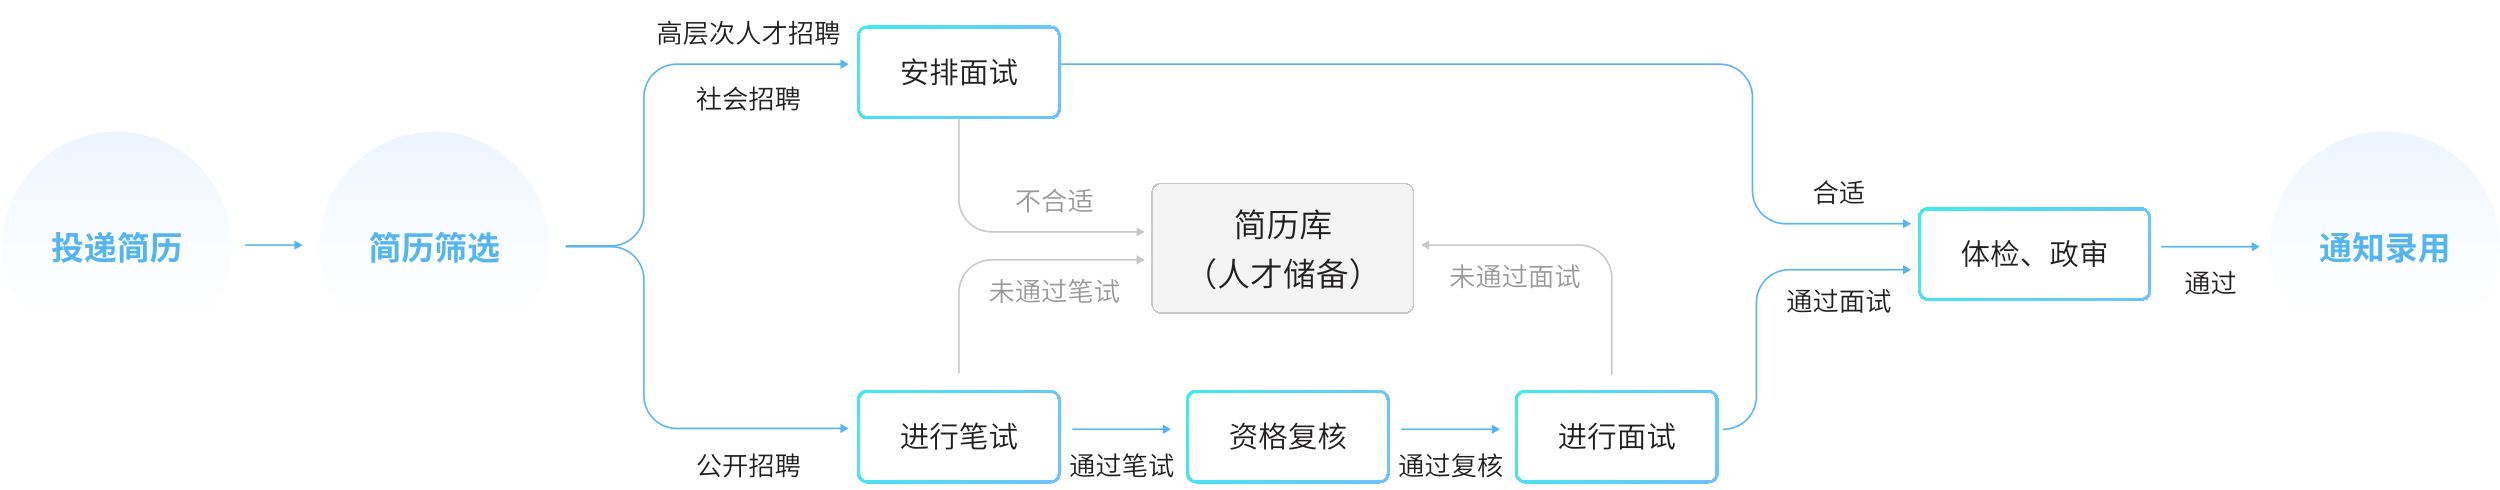 <svg width="1520" height="298" viewBox="0 0 1520 298" fill="none" xmlns="http://www.w3.org/2000/svg">
<g clip-path="url(#clip0_857_119137)">
<circle cx="71" cy="150" r="70" fill="url(#paint0_linear_857_119137)" fill-opacity="0.5"/>
<circle cx="264" cy="150" r="70" fill="url(#paint1_linear_857_119137)" fill-opacity="0.5"/>
<circle cx="1450" cy="150" r="70" fill="url(#paint2_linear_857_119137)" fill-opacity="0.5"/>
<g filter="url(#filter0_d_857_119137)">
<rect x="521" y="11.5" width="124" height="57" rx="6" fill="white" shape-rendering="crispEdges"/>
<path d="M549.97 34.674H561.994V37.104H563.236V33.558H556.81C556.558 32.964 556.126 32.118 555.748 31.434L554.542 31.74C554.83 32.28 555.172 32.982 555.424 33.558H548.764V37.104H549.97V34.674ZM558.898 39.606C558.322 41.118 557.494 42.36 556.414 43.35C555.082 42.81 553.732 42.324 552.418 41.892C552.904 41.226 553.408 40.452 553.912 39.606H558.898ZM563.74 39.606V38.454H554.596C555.1 37.536 555.568 36.6 555.928 35.772L554.686 35.502C554.29 36.42 553.786 37.428 553.192 38.454H548.314V39.606H552.508C551.86 40.668 551.194 41.658 550.564 42.432L550.546 42.45C552.094 42.918 553.75 43.548 555.37 44.214C553.624 45.42 551.356 46.212 548.602 46.716C548.854 46.986 549.232 47.508 549.358 47.796C552.292 47.13 554.704 46.212 556.594 44.736C558.898 45.726 560.968 46.806 562.318 47.706L563.308 46.662C561.904 45.78 559.852 44.772 557.62 43.836C558.736 42.702 559.618 41.334 560.23 39.606H563.74ZM571.588 39.39C570.922 39.588 570.22 39.786 569.554 39.984V36.24H571.534V35.124H569.554V31.47H568.402V35.124H566.08V36.24H568.402V40.308C567.448 40.596 566.548 40.812 565.846 40.992L566.116 42.18C566.8 41.964 567.592 41.73 568.402 41.496V46.32C568.402 46.554 568.312 46.626 568.078 46.626C567.898 46.626 567.196 46.626 566.44 46.608C566.584 46.932 566.746 47.4 566.818 47.706C567.898 47.706 568.564 47.688 568.978 47.49C569.374 47.31 569.554 46.986 569.554 46.302V41.136C570.274 40.92 570.994 40.686 571.732 40.47L571.588 39.39ZM575.008 34.584H572.254V35.664H575.008V38.274H572.308V39.336H575.008V41.964H571.894V43.062H575.008V47.85H576.16V31.578H575.008V34.584ZM582.208 42.036H579.022V39.336H581.866V38.274H579.022V35.664H582.028V34.584H579.022V31.56H577.87V47.868H579.022V43.134H582.208V42.036ZM597.832 45.798H595.006V37.32H597.832V45.798ZM586.114 37.32H588.814V45.798H586.114V37.32ZM593.908 39.426H589.912V37.32H593.908V39.426ZM589.912 43.566H593.908V45.798H589.912V43.566ZM593.908 42.576H589.912V40.416H593.908V42.576ZM599.92 33.828V32.694H584.134V33.828H591.1C590.956 34.602 590.74 35.484 590.524 36.204H584.944V47.868H586.114V46.914H597.832V47.868H599.038V36.204H591.748C592 35.484 592.27 34.62 592.486 33.828H599.92ZM617.776 34.188C617.38 33.504 616.498 32.442 615.742 31.686L614.914 32.208C615.67 33 616.516 34.08 616.894 34.8L617.776 34.188ZM606.688 34.368C606.13 33.666 604.996 32.586 604.078 31.848L603.268 32.55C604.186 33.342 605.302 34.458 605.842 35.196L606.688 34.368ZM605.644 45.024V37.104H601.972V38.256H604.51V44.898C604.51 45.654 603.97 46.14 603.664 46.338C603.88 46.59 604.168 47.094 604.276 47.382C604.546 47.058 605.014 46.734 608.038 44.7C607.912 44.466 607.768 44.016 607.696 43.71L605.644 45.024ZM610.864 44.52V40.218H612.61V39.102H607.804V40.218H609.748V44.844C608.884 45.06 608.11 45.276 607.48 45.438L607.804 46.572C609.316 46.122 611.278 45.564 613.168 44.988L613.006 43.926L610.864 44.52ZM618.19 36.402V35.25H614.374C614.338 34.062 614.302 32.82 614.284 31.542H613.078C613.114 32.838 613.15 34.062 613.204 35.25H607.228V36.402H613.258C613.618 43.116 614.446 47.778 616.642 47.814C617.326 47.832 617.974 47.058 618.316 44.124C618.1 44.034 617.578 43.746 617.362 43.494C617.236 45.276 617.002 46.302 616.66 46.284C615.472 46.23 614.752 42.072 614.428 36.402H618.19Z" fill="#221F20"/>
<rect x="522" y="12.5" width="122" height="55" rx="5" stroke="url(#paint3_linear_857_119137)" stroke-width="2" shape-rendering="crispEdges"/>
</g>
<path d="M409.288 23.024V24.624H404.536V23.024H409.288ZM410.248 22.208H403.544V26.256H404.536V25.44H410.248V22.208ZM413.4 20.288H400.616V27.2H401.64V21.2H412.344V26.048C412.344 26.224 412.264 26.272 412.072 26.288C411.896 26.288 411.176 26.304 410.472 26.272C410.6 26.496 410.744 26.816 410.808 27.072C411.816 27.072 412.472 27.072 412.872 26.944C413.272 26.784 413.4 26.576 413.4 26.032V20.288ZM410.536 18.576H403.544V17.024H410.536V18.576ZM402.488 16.224V19.376H411.64V16.224H402.488ZM407.768 14.336C407.592 13.824 407.352 13.152 407.128 12.592L406.12 12.832C406.296 13.28 406.488 13.856 406.632 14.336H400.008V15.264H413.944V14.336H407.768ZM428.024 14.352V16.352H418.28V14.352H428.024ZM429.096 17.296V13.408H417.224V18.064C417.224 20.592 417.08 24.144 415.576 26.656C415.832 26.736 416.296 27.008 416.504 27.184C418.072 24.576 418.28 20.736 418.28 18.048V17.296H429.096ZM428.92 19.664V18.72H419.864V19.664H428.92ZM430.024 22.384V21.44H418.792V22.384H422.136C421.384 23.648 420.44 24.848 420.12 25.168C419.768 25.584 419.432 25.872 419.176 25.904C419.32 26.192 419.48 26.688 419.544 26.912C420.024 26.736 420.76 26.688 427.864 26.224C428.12 26.656 428.36 27.04 428.52 27.36L429.496 26.864C428.92 25.888 427.768 24.192 426.872 22.912L425.976 23.312C426.408 23.92 426.904 24.656 427.336 25.36L420.904 25.744C421.8 24.784 422.712 23.6 423.496 22.384H430.024ZM444.456 16.448C444.136 17.568 443.64 18.8 443.224 19.584C443.48 19.696 443.912 19.904 444.12 20.016C444.696 18.96 445.4 17.296 445.784 15.744L445.016 15.328L444.808 15.392H438.76C439 14.576 439.24 13.712 439.432 12.848L438.296 12.64C437.816 15.168 436.92 17.648 435.704 19.216C435.976 19.344 436.52 19.648 436.728 19.808C437.368 18.912 437.912 17.744 438.392 16.448H444.456ZM435.72 15.84C435.064 15.2 433.72 14.304 432.648 13.744L431.992 14.496C433.08 15.104 434.408 16.032 435.064 16.704L435.72 15.84ZM435.064 20C434.056 21.712 432.68 23.696 431.752 24.832L432.712 25.568C433.72 24.176 434.952 22.32 435.88 20.704L435.064 20ZM441.272 17.264H440.152V18.256C440.152 20.576 439.8 24.016 434.856 26.448C435.112 26.64 435.48 27.024 435.656 27.264C438.92 25.616 440.296 23.52 440.872 21.536C441.768 24.176 443.224 26.128 445.576 27.104C445.72 26.832 446.056 26.384 446.296 26.192C443.496 25.184 441.96 22.672 441.24 19.408C441.256 19.008 441.272 18.624 441.272 18.272V17.264ZM454.44 12.688C454.392 15.088 454.44 22.992 447.784 26.32C448.088 26.544 448.44 26.864 448.616 27.136C452.648 25.04 454.328 21.28 455.032 18.016C455.8 21.024 457.48 25.152 461.592 27.088C461.752 26.784 462.072 26.432 462.36 26.192C456.712 23.664 455.736 16.848 455.496 14.992C455.576 14.048 455.592 13.248 455.608 12.688H454.44ZM477.944 15.888H473.56V12.624H472.424V15.888H464.136V16.976H471.384C469.608 19.856 466.552 22.832 463.64 24.304C463.928 24.544 464.248 24.944 464.44 25.248C467.416 23.568 470.552 20.4 472.424 17.344V25.472C472.424 25.792 472.296 25.888 471.976 25.904C471.672 25.904 470.568 25.92 469.416 25.872C469.576 26.192 469.752 26.672 469.8 26.976C471.368 26.992 472.28 26.96 472.808 26.784C473.336 26.592 473.56 26.272 473.56 25.472V16.976H477.944V15.888ZM482.792 12.64H481.768V15.888H479.752V16.88H481.768V20.48C480.92 20.752 480.136 20.992 479.512 21.184L479.8 22.192C480.392 22.016 481.064 21.792 481.768 21.552V25.904C481.768 26.128 481.688 26.192 481.48 26.192C481.304 26.208 480.664 26.208 479.96 26.176C480.104 26.496 480.248 26.944 480.28 27.216C481.304 27.216 481.896 27.184 482.28 27.008C482.648 26.816 482.792 26.528 482.792 25.904V21.216L484.728 20.56L484.552 19.584L482.792 20.144V16.88H484.76V15.888H482.792V12.64ZM492.36 21.664V25.44H486.776V21.664H492.36ZM485.752 27.184H486.776V26.4H492.36V27.12H493.432V20.688H485.752V27.184ZM485.24 13.424V14.4H488.072C487.768 16.416 487.048 18.272 484.776 19.232C485 19.408 485.304 19.792 485.432 20.048C487.96 18.896 488.776 16.8 489.144 14.4H492.568C492.424 17.168 492.248 18.224 491.992 18.512C491.848 18.64 491.72 18.672 491.448 18.672C491.208 18.672 490.52 18.672 489.8 18.592C489.976 18.88 490.088 19.296 490.12 19.616C490.824 19.648 491.528 19.648 491.912 19.616C492.328 19.584 492.6 19.472 492.872 19.184C493.272 18.72 493.448 17.424 493.64 13.904C493.656 13.744 493.656 13.424 493.656 13.424H485.24ZM508.568 16.336H506.376V15.008H508.568V16.336ZM508.568 18.448H506.376V17.12H508.568V18.448ZM503.176 17.12H505.4V18.448H503.176V17.12ZM503.176 15.008H505.4V16.336H503.176V15.008ZM509.544 14.192H506.376V12.624H505.4V14.192H502.232V19.264H509.544V14.192ZM497.768 20.832H499.976V22.992C499.208 23.168 498.456 23.344 497.768 23.488V20.832ZM499.976 14.304V16.624H497.768V14.304H499.976ZM497.768 17.536H499.976V19.92H497.768V17.536ZM501.848 22.592L500.952 22.784V14.304H501.896V13.328H495.816V14.304H496.808V23.68C496.408 23.776 496.024 23.856 495.672 23.92L495.88 24.928C497.032 24.656 498.472 24.336 499.976 23.968V27.168H500.952V23.744L501.928 23.52L501.848 22.592ZM510.296 21.312V20.4H501.464V21.312H503.64C503.432 22.16 503.16 23.072 502.904 23.728H508.344C508.168 25.168 507.96 25.808 507.688 26.032C507.544 26.144 507.4 26.16 507.096 26.16C506.776 26.16 505.896 26.144 505.016 26.08C505.192 26.352 505.32 26.736 505.336 27.04C506.216 27.088 507.064 27.088 507.464 27.072C507.944 27.056 508.216 26.976 508.504 26.704C508.936 26.32 509.16 25.408 509.416 23.296C509.448 23.152 509.464 22.848 509.464 22.848H504.264C504.408 22.368 504.552 21.824 504.696 21.312H510.296ZM428.008 54.704C427.72 54.128 427.048 53.264 426.44 52.64L425.64 53.104C426.232 53.744 426.856 54.656 427.16 55.232L428.008 54.704ZM429.768 61.408C429.416 61.056 428.168 59.776 427.544 59.168C428.376 58.128 429.096 56.96 429.576 55.76L429 55.344L428.792 55.392H423.928V56.368H428.232C427.192 58.416 425.288 60.384 423.528 61.472C423.672 61.664 423.912 62.176 424.008 62.48C424.776 61.984 425.56 61.328 426.296 60.576V67.2H427.336V60.208C427.96 60.896 428.744 61.808 429.096 62.272L429.768 61.408ZM434.488 65.536V58.704H437.96V57.664H434.488V52.576H433.416V57.664H429.896V58.704H433.416V65.536H429.128V66.576H438.296V65.536H434.488ZM440.472 61.68H445.144C444.072 63.168 442.808 64.496 442.376 64.896C441.864 65.376 441.512 65.68 441.176 65.744C441.304 66.048 441.48 66.624 441.544 66.848C442.104 66.64 442.952 66.576 451.496 65.856C451.864 66.336 452.2 66.784 452.408 67.184L453.352 66.624C452.648 65.424 451.128 63.68 449.704 62.416L448.808 62.88C449.448 63.488 450.12 64.208 450.744 64.912L443.208 65.504C444.376 64.416 445.528 63.056 446.568 61.68H453.624V60.656H440.472V61.68ZM447.08 52.656C445.672 54.816 442.904 56.832 439.768 58.176C440.024 58.4 440.376 58.832 440.536 59.088C441.48 58.656 442.376 58.16 443.208 57.632V58.592H450.84V57.6H443.256C444.728 56.672 446.008 55.632 447.048 54.448C448.536 56.016 451.032 57.888 453.56 58.912C453.736 58.624 454.072 58.192 454.312 57.984C451.688 57.056 449.08 55.264 447.64 53.728C447.816 53.52 447.96 53.296 448.104 53.088L447.08 52.656ZM458.792 52.64H457.768V55.888H455.752V56.88H457.768V60.48C456.92 60.752 456.136 60.992 455.512 61.184L455.8 62.192C456.392 62.016 457.064 61.792 457.768 61.552V65.904C457.768 66.128 457.688 66.192 457.48 66.192C457.304 66.208 456.664 66.208 455.96 66.176C456.104 66.496 456.248 66.944 456.28 67.216C457.304 67.216 457.896 67.184 458.28 67.008C458.648 66.816 458.792 66.528 458.792 65.904V61.216L460.728 60.56L460.552 59.584L458.792 60.144V56.88H460.76V55.888H458.792V52.64ZM468.36 61.664V65.44H462.776V61.664H468.36ZM461.752 67.184H462.776V66.4H468.36V67.12H469.432V60.688H461.752V67.184ZM461.24 53.424V54.4H464.072C463.768 56.416 463.048 58.272 460.776 59.232C461 59.408 461.304 59.792 461.432 60.048C463.96 58.896 464.776 56.8 465.144 54.4H468.568C468.424 57.168 468.248 58.224 467.992 58.512C467.848 58.64 467.72 58.672 467.448 58.672C467.208 58.672 466.52 58.672 465.8 58.592C465.976 58.88 466.088 59.296 466.12 59.616C466.824 59.648 467.528 59.648 467.912 59.616C468.328 59.584 468.6 59.472 468.872 59.184C469.272 58.72 469.448 57.424 469.64 53.904C469.656 53.744 469.656 53.424 469.656 53.424H461.24ZM484.568 56.336H482.376V55.008H484.568V56.336ZM484.568 58.448H482.376V57.12H484.568V58.448ZM479.176 57.12H481.4V58.448H479.176V57.12ZM479.176 55.008H481.4V56.336H479.176V55.008ZM485.544 54.192H482.376V52.624H481.4V54.192H478.232V59.264H485.544V54.192ZM473.768 60.832H475.976V62.992C475.208 63.168 474.456 63.344 473.768 63.488V60.832ZM475.976 54.304V56.624H473.768V54.304H475.976ZM473.768 57.536H475.976V59.92H473.768V57.536ZM477.848 62.592L476.952 62.784V54.304H477.896V53.328H471.816V54.304H472.808V63.68C472.408 63.776 472.024 63.856 471.672 63.92L471.88 64.928C473.032 64.656 474.472 64.336 475.976 63.968V67.168H476.952V63.744L477.928 63.52L477.848 62.592ZM486.296 61.312V60.4H477.464V61.312H479.64C479.432 62.16 479.16 63.072 478.904 63.728H484.344C484.168 65.168 483.96 65.808 483.688 66.032C483.544 66.144 483.4 66.16 483.096 66.16C482.776 66.16 481.896 66.144 481.016 66.08C481.192 66.352 481.32 66.736 481.336 67.04C482.216 67.088 483.064 67.088 483.464 67.072C483.944 67.056 484.216 66.976 484.504 66.704C484.936 66.32 485.16 65.408 485.416 63.296C485.448 63.152 485.464 62.848 485.464 62.848H480.264C480.408 62.368 480.552 61.824 480.696 61.312H486.296Z" fill="#221F20"/>
<path d="M428.296 276.12C427.336 278.536 425.72 280.824 423.896 282.248C424.184 282.424 424.664 282.808 424.888 283C426.648 281.432 428.328 279.032 429.4 276.424L428.296 276.12ZM432.824 284.6C433.48 285.416 434.216 286.376 434.872 287.32L427.16 287.752C428.76 285.88 430.328 283.432 431.656 281.016L430.536 280.504C429.24 283.16 427.304 285.944 426.664 286.648C426.072 287.384 425.64 287.912 425.24 288.008C425.384 288.296 425.592 288.888 425.656 289.112C426.2 288.904 427.032 288.856 435.544 288.296C435.976 288.936 436.36 289.576 436.632 290.072L437.656 289.512C436.872 288.088 435.224 285.832 433.8 284.152L432.824 284.6ZM432.52 276.408C433.736 278.808 435.8 281.528 437.464 283.016C437.688 282.728 438.072 282.328 438.36 282.104C436.696 280.808 434.632 278.232 433.544 276.008L432.52 276.408ZM444.824 282.376C444.84 282.136 444.84 281.896 444.84 281.656V277.72H449.432V282.376H444.824ZM454.12 282.376H450.52V277.72H453.608V276.696H440.504V277.72H443.768V281.656C443.768 281.896 443.768 282.136 443.752 282.376H439.896V283.4H443.688C443.48 285.624 442.664 287.8 439.944 289.496C440.216 289.672 440.6 290.04 440.776 290.264C443.736 288.408 444.568 285.928 444.776 283.4H449.432V290.232H450.52V283.4H454.12V282.376ZM458.792 275.64H457.768V278.888H455.752V279.88H457.768V283.48C456.92 283.752 456.136 283.992 455.512 284.184L455.8 285.192C456.392 285.016 457.064 284.792 457.768 284.552V288.904C457.768 289.128 457.688 289.192 457.48 289.192C457.304 289.208 456.664 289.208 455.96 289.176C456.104 289.496 456.248 289.944 456.28 290.216C457.304 290.216 457.896 290.184 458.28 290.008C458.648 289.816 458.792 289.528 458.792 288.904V284.216L460.728 283.56L460.552 282.584L458.792 283.144V279.88H460.76V278.888H458.792V275.64ZM468.36 284.664V288.44H462.776V284.664H468.36ZM461.752 290.184H462.776V289.4H468.36V290.12H469.432V283.688H461.752V290.184ZM461.24 276.424V277.4H464.072C463.768 279.416 463.048 281.272 460.776 282.232C461 282.408 461.304 282.792 461.432 283.048C463.96 281.896 464.776 279.8 465.144 277.4H468.568C468.424 280.168 468.248 281.224 467.992 281.512C467.848 281.64 467.72 281.672 467.448 281.672C467.208 281.672 466.52 281.672 465.8 281.592C465.976 281.88 466.088 282.296 466.12 282.616C466.824 282.648 467.528 282.648 467.912 282.616C468.328 282.584 468.6 282.472 468.872 282.184C469.272 281.72 469.448 280.424 469.64 276.904C469.656 276.744 469.656 276.424 469.656 276.424H461.24ZM484.568 279.336H482.376V278.008H484.568V279.336ZM484.568 281.448H482.376V280.12H484.568V281.448ZM479.176 280.12H481.4V281.448H479.176V280.12ZM479.176 278.008H481.4V279.336H479.176V278.008ZM485.544 277.192H482.376V275.624H481.4V277.192H478.232V282.264H485.544V277.192ZM473.768 283.832H475.976V285.992C475.208 286.168 474.456 286.344 473.768 286.488V283.832ZM475.976 277.304V279.624H473.768V277.304H475.976ZM473.768 280.536H475.976V282.92H473.768V280.536ZM477.848 285.592L476.952 285.784V277.304H477.896V276.328H471.816V277.304H472.808V286.68C472.408 286.776 472.024 286.856 471.672 286.92L471.88 287.928C473.032 287.656 474.472 287.336 475.976 286.968V290.168H476.952V286.744L477.928 286.52L477.848 285.592ZM486.296 284.312V283.4H477.464V284.312H479.64C479.432 285.16 479.16 286.072 478.904 286.728H484.344C484.168 288.168 483.96 288.808 483.688 289.032C483.544 289.144 483.4 289.16 483.096 289.16C482.776 289.16 481.896 289.144 481.016 289.08C481.192 289.352 481.32 289.736 481.336 290.04C482.216 290.088 483.064 290.088 483.464 290.072C483.944 290.056 484.216 289.976 484.504 289.704C484.936 289.32 485.16 288.408 485.416 286.296C485.448 286.152 485.464 285.848 485.464 285.848H480.264C480.408 285.368 480.552 284.824 480.696 284.312H486.296Z" fill="#221F20"/>
<path d="M663.584 280.472V281.96H660.64V280.472H663.584ZM660.64 284.328V282.776H663.584V284.328H660.64ZM656.848 284.328V282.776H659.68V284.328H656.848ZM659.68 280.472V281.96H656.848V280.472H659.68ZM657.264 278.2C658.304 278.584 659.52 279.128 660.528 279.624H655.84V287.88H656.848V285.16H659.68V287.816H660.64V285.16H663.584V286.76C663.584 286.952 663.52 287.016 663.296 287.032C663.104 287.032 662.416 287.048 661.632 287.016C661.744 287.272 661.872 287.624 661.92 287.912C663.008 287.912 663.68 287.896 664.096 287.736C664.48 287.576 664.592 287.32 664.592 286.76V279.624H662.512C662.176 279.416 661.744 279.208 661.264 278.984C662.48 278.36 663.728 277.512 664.592 276.664L663.936 276.168L663.728 276.232H655.824V277.096H662.704C662.032 277.624 661.152 278.152 660.304 278.52C659.52 278.184 658.672 277.848 657.952 277.576L657.264 278.2ZM654.608 278.92C654.032 278.184 652.816 277.064 651.856 276.28L651.12 276.872C652.08 277.704 653.264 278.872 653.824 279.608L654.608 278.92ZM654.064 281.592H650.768V282.584H653.04V287.24C652.352 287.512 651.536 288.248 650.704 289.16L651.376 290.024C652.208 288.936 652.992 288.024 653.552 288.024C653.92 288.024 654.464 288.568 655.104 288.952C656.224 289.64 657.552 289.832 659.52 289.832C661.232 289.832 664.048 289.752 665.136 289.672C665.152 289.384 665.312 288.904 665.424 288.632C663.808 288.792 661.44 288.92 659.536 288.92C657.76 288.92 656.416 288.792 655.344 288.136C654.752 287.768 654.4 287.432 654.064 287.272V281.592ZM677.52 286.04C677.52 286.328 677.408 286.408 677.104 286.424C676.784 286.44 675.68 286.44 674.496 286.408C674.656 286.712 674.832 287.176 674.88 287.48C676.384 287.48 677.328 287.464 677.856 287.288C678.384 287.112 678.608 286.808 678.608 286.04V279.528H680.864V278.52H678.608V275.672H677.52V278.52H671.328V279.528H677.52V286.04ZM672.16 281.352C672.976 282.36 673.952 283.736 674.384 284.568L675.264 284.04C674.816 283.208 673.808 281.88 672.992 280.904L672.16 281.352ZM670.608 278.696C670.128 277.96 669.072 276.84 668.176 276.056L667.36 276.584C668.256 277.4 669.28 278.568 669.744 279.304L670.608 278.696ZM670.16 281.624H666.864V282.616H669.12V286.888C668.4 287.144 667.552 287.88 666.688 288.824L667.408 289.8C668.272 288.68 669.056 287.752 669.632 287.752C669.968 287.752 670.496 288.296 671.136 288.728C672.224 289.432 673.536 289.608 675.52 289.608C677.024 289.608 679.888 289.512 681.024 289.448C681.04 289.128 681.216 288.6 681.344 288.312C679.792 288.472 677.456 288.6 675.552 288.6C673.76 288.6 672.432 288.472 671.392 287.832C670.816 287.448 670.48 287.128 670.16 286.952V281.624ZM692.544 278.088C692.912 278.696 693.264 279.416 693.44 279.912L694.368 279.576C694.224 279.176 693.952 278.6 693.632 278.088H696.864V277.176H691.76C691.936 276.744 692.112 276.28 692.256 275.816L691.216 275.56C690.768 277.144 689.92 278.648 688.864 279.64C689.136 279.784 689.568 280.088 689.76 280.248C690.336 279.672 690.864 278.936 691.296 278.088H692.544ZM686.016 278.088C686.416 278.856 686.832 279.784 686.992 280.36L687.936 280.024C687.776 279.496 687.44 278.76 687.072 278.088H689.6V277.176H685.488C685.68 276.744 685.872 276.264 686.016 275.816L685.008 275.56C684.512 277.192 683.664 278.792 682.656 279.848C682.912 279.992 683.344 280.264 683.552 280.44C684.08 279.8 684.592 278.984 685.072 278.088H686.016ZM691.136 289.112C690.144 289.112 689.968 288.968 689.968 288.344V286.856L697.04 286.216L696.928 285.304L689.968 285.912V284.136L695.536 283.624L695.424 282.744L689.968 283.24V281.656C692 281.416 693.936 281.096 695.424 280.744L694.768 279.88C692.288 280.52 687.888 281.016 684.112 281.304C684.224 281.544 684.336 281.912 684.368 282.168C685.824 282.072 687.376 281.928 688.896 281.768V283.336L683.792 283.784L683.872 284.696L688.896 284.232V286.008L682.992 286.536L683.088 287.464L688.896 286.952V288.36C688.896 289.72 689.392 290.072 691.088 290.072H694.832C696.288 290.072 696.624 289.56 696.784 287.752C696.464 287.688 696.048 287.528 695.792 287.336C695.696 288.824 695.568 289.112 694.784 289.112H691.136ZM712.912 278.056C712.56 277.448 711.776 276.504 711.104 275.832L710.368 276.296C711.04 277 711.792 277.96 712.128 278.6L712.912 278.056ZM703.056 278.216C702.56 277.592 701.552 276.632 700.736 275.976L700.016 276.6C700.832 277.304 701.824 278.296 702.304 278.952L703.056 278.216ZM702.128 287.688V280.648H698.864V281.672H701.12V287.576C701.12 288.248 700.64 288.68 700.368 288.856C700.56 289.08 700.816 289.528 700.912 289.784C701.152 289.496 701.568 289.208 704.256 287.4C704.144 287.192 704.016 286.792 703.952 286.52L702.128 287.688ZM706.768 287.24V283.416H708.32V282.424H704.048V283.416H705.776V287.528C705.008 287.72 704.32 287.912 703.76 288.056L704.048 289.064C705.392 288.664 707.136 288.168 708.816 287.656L708.672 286.712L706.768 287.24ZM713.28 280.024V279H709.888C709.856 277.944 709.824 276.84 709.808 275.704H708.736C708.768 276.856 708.8 277.944 708.848 279H703.536V280.024H708.896C709.216 285.992 709.952 290.136 711.904 290.168C712.512 290.184 713.088 289.496 713.392 286.888C713.2 286.808 712.736 286.552 712.544 286.328C712.432 287.912 712.224 288.824 711.92 288.808C710.864 288.76 710.224 285.064 709.936 280.024H713.28Z" fill="#221F20"/>
<path d="M863.584 280.472V281.96H860.64V280.472H863.584ZM860.64 284.328V282.776H863.584V284.328H860.64ZM856.848 284.328V282.776H859.68V284.328H856.848ZM859.68 280.472V281.96H856.848V280.472H859.68ZM857.264 278.2C858.304 278.584 859.52 279.128 860.528 279.624H855.84V287.88H856.848V285.16H859.68V287.816H860.64V285.16H863.584V286.76C863.584 286.952 863.52 287.016 863.296 287.032C863.104 287.032 862.416 287.048 861.632 287.016C861.744 287.272 861.872 287.624 861.92 287.912C863.008 287.912 863.68 287.896 864.096 287.736C864.48 287.576 864.592 287.32 864.592 286.76V279.624H862.512C862.176 279.416 861.744 279.208 861.264 278.984C862.48 278.36 863.728 277.512 864.592 276.664L863.936 276.168L863.728 276.232H855.824V277.096H862.704C862.032 277.624 861.152 278.152 860.304 278.52C859.52 278.184 858.672 277.848 857.952 277.576L857.264 278.2ZM854.608 278.92C854.032 278.184 852.816 277.064 851.856 276.28L851.12 276.872C852.08 277.704 853.264 278.872 853.824 279.608L854.608 278.92ZM854.064 281.592H850.768V282.584H853.04V287.24C852.352 287.512 851.536 288.248 850.704 289.16L851.376 290.024C852.208 288.936 852.992 288.024 853.552 288.024C853.92 288.024 854.464 288.568 855.104 288.952C856.224 289.64 857.552 289.832 859.52 289.832C861.232 289.832 864.048 289.752 865.136 289.672C865.152 289.384 865.312 288.904 865.424 288.632C863.808 288.792 861.44 288.92 859.536 288.92C857.76 288.92 856.416 288.792 855.344 288.136C854.752 287.768 854.4 287.432 854.064 287.272V281.592ZM877.52 286.04C877.52 286.328 877.408 286.408 877.104 286.424C876.784 286.44 875.68 286.44 874.496 286.408C874.656 286.712 874.832 287.176 874.88 287.48C876.384 287.48 877.328 287.464 877.856 287.288C878.384 287.112 878.608 286.808 878.608 286.04V279.528H880.864V278.52H878.608V275.672H877.52V278.52H871.328V279.528H877.52V286.04ZM872.16 281.352C872.976 282.36 873.952 283.736 874.384 284.568L875.264 284.04C874.816 283.208 873.808 281.88 872.992 280.904L872.16 281.352ZM870.608 278.696C870.128 277.96 869.072 276.84 868.176 276.056L867.36 276.584C868.256 277.4 869.28 278.568 869.744 279.304L870.608 278.696ZM870.16 281.624H866.864V282.616H869.12V286.888C868.4 287.144 867.552 287.88 866.688 288.824L867.408 289.8C868.272 288.68 869.056 287.752 869.632 287.752C869.968 287.752 870.496 288.296 871.136 288.728C872.224 289.432 873.536 289.608 875.52 289.608C877.024 289.608 879.888 289.512 881.024 289.448C881.04 289.128 881.216 288.6 881.344 288.312C879.792 288.472 877.456 288.6 875.552 288.6C873.76 288.6 872.432 288.472 871.392 287.832C870.816 287.448 870.48 287.128 870.16 286.952V281.624ZM896.352 278.104V277.208H886.592C886.88 276.792 887.104 276.36 887.328 275.928L886.368 275.624C885.616 277.208 884.224 278.696 882.848 279.656C883.056 279.848 883.392 280.312 883.52 280.504C884.336 279.864 885.2 279.032 885.936 278.104H896.352ZM893.296 285.768C892.496 286.552 891.392 287.176 890.08 287.704C888.832 287.192 887.776 286.552 887.008 285.768H893.296ZM886.544 281.912H894.112V283.064H886.544V281.912ZM886.544 280.024H894.112V281.16H886.544V280.024ZM894.32 284.872L894.128 284.936H887.616C887.904 284.6 888.192 284.232 888.432 283.864H895.2V279.24H885.488V283.864H887.28C886.368 285.112 884.976 286.264 883.568 287.016C883.792 287.176 884.176 287.544 884.32 287.72C884.992 287.304 885.68 286.808 886.32 286.232C887.008 286.984 887.888 287.608 888.896 288.12C886.944 288.744 884.736 289.096 882.624 289.256C882.768 289.512 882.96 289.928 883.024 290.216C885.424 289.976 887.952 289.512 890.128 288.68C892.048 289.432 894.32 289.88 896.72 290.104C896.864 289.816 897.104 289.4 897.328 289.16C895.184 289.016 893.12 288.696 891.376 288.152C892.88 287.432 894.144 286.504 894.976 285.336L894.32 284.872ZM910.544 280.28C910.288 280.792 909.952 281.304 909.584 281.8L906.736 281.96C907.328 281.08 908.144 279.768 908.704 278.856H913.248V277.864H909.504L909.792 277.752C909.664 277.16 909.264 276.248 908.848 275.576L907.872 275.896C908.208 276.504 908.528 277.272 908.704 277.864H904.448V278.856H907.568C907.008 279.784 906.048 281.336 905.728 281.672C905.488 281.944 905.056 282.056 904.752 282.12C904.848 282.344 905.008 282.872 905.056 283.128C905.344 283.032 905.808 282.952 908.768 282.728C907.568 283.976 906.048 285.096 904.416 285.864C904.624 286.056 904.912 286.424 905.04 286.664C907.808 285.304 910.208 283.048 911.552 280.632L910.544 280.28ZM904.08 283.192C903.808 282.76 902.64 280.952 902.208 280.36V279.72H904.048V278.712H902.208V275.624H901.184V278.712H899.024V279.72H901.12C900.624 281.944 899.6 284.536 898.608 285.88C898.8 286.136 899.072 286.584 899.2 286.888C899.936 285.832 900.656 284.088 901.184 282.296V290.168H902.208V281.672C902.656 282.456 903.216 283.464 903.424 283.96L904.08 283.192ZM911.76 283.096C910.384 285.8 907.312 288.12 903.616 289.352C903.824 289.56 904.128 289.976 904.256 290.216C906.256 289.512 908.064 288.52 909.568 287.288C910.656 288.184 911.888 289.304 912.512 290.04L913.328 289.32C912.672 288.6 911.392 287.512 910.304 286.648C911.328 285.688 912.176 284.632 912.832 283.48L911.76 283.096Z" fill="#221F20"/>
<path d="M1341.58 169.472V170.96H1338.64V169.472H1341.58ZM1338.64 173.328V171.776H1341.58V173.328H1338.64ZM1334.85 173.328V171.776H1337.68V173.328H1334.85ZM1337.68 169.472V170.96H1334.85V169.472H1337.68ZM1335.26 167.2C1336.3 167.584 1337.52 168.128 1338.53 168.624H1333.84V176.88H1334.85V174.16H1337.68V176.816H1338.64V174.16H1341.58V175.76C1341.58 175.952 1341.52 176.016 1341.3 176.032C1341.1 176.032 1340.42 176.048 1339.63 176.016C1339.74 176.272 1339.87 176.624 1339.92 176.912C1341.01 176.912 1341.68 176.896 1342.1 176.736C1342.48 176.576 1342.59 176.32 1342.59 175.76V168.624H1340.51C1340.18 168.416 1339.74 168.208 1339.26 167.984C1340.48 167.36 1341.73 166.512 1342.59 165.664L1341.94 165.168L1341.73 165.232H1333.82V166.096H1340.7C1340.03 166.624 1339.15 167.152 1338.3 167.52C1337.52 167.184 1336.67 166.848 1335.95 166.576L1335.26 167.2ZM1332.61 167.92C1332.03 167.184 1330.82 166.064 1329.86 165.28L1329.12 165.872C1330.08 166.704 1331.26 167.872 1331.82 168.608L1332.61 167.92ZM1332.06 170.592H1328.77V171.584H1331.04V176.24C1330.35 176.512 1329.54 177.248 1328.7 178.16L1329.38 179.024C1330.21 177.936 1330.99 177.024 1331.55 177.024C1331.92 177.024 1332.46 177.568 1333.1 177.952C1334.22 178.64 1335.55 178.832 1337.52 178.832C1339.23 178.832 1342.05 178.752 1343.14 178.672C1343.15 178.384 1343.31 177.904 1343.42 177.632C1341.81 177.792 1339.44 177.92 1337.54 177.92C1335.76 177.92 1334.42 177.792 1333.34 177.136C1332.75 176.768 1332.4 176.432 1332.06 176.272V170.592ZM1355.52 175.04C1355.52 175.328 1355.41 175.408 1355.1 175.424C1354.78 175.44 1353.68 175.44 1352.5 175.408C1352.66 175.712 1352.83 176.176 1352.88 176.48C1354.38 176.48 1355.33 176.464 1355.86 176.288C1356.38 176.112 1356.61 175.808 1356.61 175.04V168.528H1358.86V167.52H1356.61V164.672H1355.52V167.52H1349.33V168.528H1355.52V175.04ZM1350.16 170.352C1350.98 171.36 1351.95 172.736 1352.38 173.568L1353.26 173.04C1352.82 172.208 1351.81 170.88 1350.99 169.904L1350.16 170.352ZM1348.61 167.696C1348.13 166.96 1347.07 165.84 1346.18 165.056L1345.36 165.584C1346.26 166.4 1347.28 167.568 1347.74 168.304L1348.61 167.696ZM1348.16 170.624H1344.86V171.616H1347.12V175.888C1346.4 176.144 1345.55 176.88 1344.69 177.824L1345.41 178.8C1346.27 177.68 1347.06 176.752 1347.63 176.752C1347.97 176.752 1348.5 177.296 1349.14 177.728C1350.22 178.432 1351.54 178.608 1353.52 178.608C1355.02 178.608 1357.89 178.512 1359.02 178.448C1359.04 178.128 1359.22 177.6 1359.34 177.312C1357.79 177.472 1355.46 177.6 1353.55 177.6C1351.76 177.6 1350.43 177.472 1349.39 176.832C1348.82 176.448 1348.48 176.128 1348.16 175.952V170.624Z" fill="#221F20"/>
<path d="M1099.58 180.472V181.96H1096.64V180.472H1099.58ZM1096.64 184.328V182.776H1099.58V184.328H1096.64ZM1092.85 184.328V182.776H1095.68V184.328H1092.85ZM1095.68 180.472V181.96H1092.85V180.472H1095.68ZM1093.26 178.2C1094.3 178.584 1095.52 179.128 1096.53 179.624H1091.84V187.88H1092.85V185.16H1095.68V187.816H1096.64V185.16H1099.58V186.76C1099.58 186.952 1099.52 187.016 1099.3 187.032C1099.1 187.032 1098.42 187.048 1097.63 187.016C1097.74 187.272 1097.87 187.624 1097.92 187.912C1099.01 187.912 1099.68 187.896 1100.1 187.736C1100.48 187.576 1100.59 187.32 1100.59 186.76V179.624H1098.51C1098.18 179.416 1097.74 179.208 1097.26 178.984C1098.48 178.36 1099.73 177.512 1100.59 176.664L1099.94 176.168L1099.73 176.232H1091.82V177.096H1098.7C1098.03 177.624 1097.15 178.152 1096.3 178.52C1095.52 178.184 1094.67 177.848 1093.95 177.576L1093.26 178.2ZM1090.61 178.92C1090.03 178.184 1088.82 177.064 1087.86 176.28L1087.12 176.872C1088.08 177.704 1089.26 178.872 1089.82 179.608L1090.61 178.92ZM1090.06 181.592H1086.77V182.584H1089.04V187.24C1088.35 187.512 1087.54 188.248 1086.7 189.16L1087.38 190.024C1088.21 188.936 1088.99 188.024 1089.55 188.024C1089.92 188.024 1090.46 188.568 1091.1 188.952C1092.22 189.64 1093.55 189.832 1095.52 189.832C1097.23 189.832 1100.05 189.752 1101.14 189.672C1101.15 189.384 1101.31 188.904 1101.42 188.632C1099.81 188.792 1097.44 188.92 1095.54 188.92C1093.76 188.92 1092.42 188.792 1091.34 188.136C1090.75 187.768 1090.4 187.432 1090.06 187.272V181.592ZM1113.52 186.04C1113.52 186.328 1113.41 186.408 1113.1 186.424C1112.78 186.44 1111.68 186.44 1110.5 186.408C1110.66 186.712 1110.83 187.176 1110.88 187.48C1112.38 187.48 1113.33 187.464 1113.86 187.288C1114.38 187.112 1114.61 186.808 1114.61 186.04V179.528H1116.86V178.52H1114.61V175.672H1113.52V178.52H1107.33V179.528H1113.52V186.04ZM1108.16 181.352C1108.98 182.36 1109.95 183.736 1110.38 184.568L1111.26 184.04C1110.82 183.208 1109.81 181.88 1108.99 180.904L1108.16 181.352ZM1106.61 178.696C1106.13 177.96 1105.07 176.84 1104.18 176.056L1103.36 176.584C1104.26 177.4 1105.28 178.568 1105.74 179.304L1106.61 178.696ZM1106.16 181.624H1102.86V182.616H1105.12V186.888C1104.4 187.144 1103.55 187.88 1102.69 188.824L1103.41 189.8C1104.27 188.68 1105.06 187.752 1105.63 187.752C1105.97 187.752 1106.5 188.296 1107.14 188.728C1108.22 189.432 1109.54 189.608 1111.52 189.608C1113.02 189.608 1115.89 189.512 1117.02 189.448C1117.04 189.128 1117.22 188.6 1117.34 188.312C1115.79 188.472 1113.46 188.6 1111.55 188.6C1109.76 188.6 1108.43 188.472 1107.39 187.832C1106.82 187.448 1106.48 187.128 1106.16 186.952V181.624ZM1131.18 188.376H1128.67V180.84H1131.18V188.376ZM1120.77 180.84H1123.17V188.376H1120.77V180.84ZM1127.7 182.712H1124.14V180.84H1127.7V182.712ZM1124.14 186.392H1127.7V188.376H1124.14V186.392ZM1127.7 185.512H1124.14V183.592H1127.7V185.512ZM1133.04 177.736V176.728H1119.01V177.736H1125.2C1125.07 178.424 1124.88 179.208 1124.69 179.848H1119.73V190.216H1120.77V189.368H1131.18V190.216H1132.26V179.848H1125.78C1126 179.208 1126.24 178.44 1126.43 177.736H1133.04ZM1148.91 178.056C1148.56 177.448 1147.78 176.504 1147.1 175.832L1146.37 176.296C1147.04 177 1147.79 177.96 1148.13 178.6L1148.91 178.056ZM1139.06 178.216C1138.56 177.592 1137.55 176.632 1136.74 175.976L1136.02 176.6C1136.83 177.304 1137.82 178.296 1138.3 178.952L1139.06 178.216ZM1138.13 187.688V180.648H1134.86V181.672H1137.12V187.576C1137.12 188.248 1136.64 188.68 1136.37 188.856C1136.56 189.08 1136.82 189.528 1136.91 189.784C1137.15 189.496 1137.57 189.208 1140.26 187.4C1140.14 187.192 1140.02 186.792 1139.95 186.52L1138.13 187.688ZM1142.77 187.24V183.416H1144.32V182.424H1140.05V183.416H1141.78V187.528C1141.01 187.72 1140.32 187.912 1139.76 188.056L1140.05 189.064C1141.39 188.664 1143.14 188.168 1144.82 187.656L1144.67 186.712L1142.77 187.24ZM1149.28 180.024V179H1145.89C1145.86 177.944 1145.82 176.84 1145.81 175.704H1144.74C1144.77 176.856 1144.8 177.944 1144.85 179H1139.54V180.024H1144.9C1145.22 185.992 1145.95 190.136 1147.9 190.168C1148.51 190.184 1149.09 189.496 1149.39 186.888C1149.2 186.808 1148.74 186.552 1148.54 186.328C1148.43 187.912 1148.22 188.824 1147.92 188.808C1146.86 188.76 1146.22 185.064 1145.94 180.024H1149.28Z" fill="#221F20"/>
<path d="M1113.89 118.808V122.248H1106.27V118.808H1113.89ZM1105.2 124.184H1106.27V123.256H1113.89V124.12H1115.01V117.848H1105.2V124.184ZM1110.29 109.608C1108.69 112.072 1105.76 114.232 1102.72 115.416C1103.01 115.672 1103.3 116.072 1103.47 116.328C1104.34 115.96 1105.18 115.512 1106 115.016V115.848H1114.03V114.856H1106.24C1107.68 113.928 1109.01 112.808 1110.1 111.56C1111.98 113.608 1114.16 114.984 1116.69 116.2C1116.85 115.896 1117.15 115.496 1117.42 115.272C1114.82 114.12 1112.54 112.776 1110.7 110.792C1110.9 110.552 1111.07 110.328 1111.22 110.072L1110.29 109.608ZM1130.98 120.264H1125.22V117.528H1130.98V120.264ZM1127.6 116.632H1124.19V121.16H1132.03V116.632H1128.66V114.52H1133.18V113.56H1128.66V111.384C1130 111.192 1131.25 110.952 1132.21 110.664L1131.66 109.8C1129.81 110.376 1126.37 110.776 1123.6 110.984C1123.71 111.224 1123.82 111.592 1123.86 111.848C1125.04 111.768 1126.34 111.656 1127.6 111.512V113.56H1122.9V114.52H1127.6V116.632ZM1122.26 112.776C1121.78 112.072 1120.72 110.984 1119.86 110.232L1119.07 110.792C1119.95 111.592 1120.96 112.696 1121.42 113.416L1122.26 112.776ZM1121.94 115.304H1118.7V116.312H1120.91V121.352C1120.24 121.624 1119.47 122.264 1118.7 123.048L1119.36 123.912C1120.21 122.92 1121.02 122.088 1121.57 122.088C1121.95 122.088 1122.43 122.552 1123.09 122.952C1124.19 123.576 1125.57 123.736 1127.46 123.736C1128.96 123.736 1131.81 123.656 1132.99 123.576C1133.02 123.272 1133.18 122.792 1133.28 122.52C1131.73 122.68 1129.38 122.792 1127.47 122.792C1125.71 122.792 1124.38 122.68 1123.34 122.104C1122.69 121.736 1122.3 121.4 1121.94 121.256V115.304Z" fill="#221F20"/>
<path d="M631.848 116.848V115.776H618.168V116.848H625.384C623.768 119.616 620.984 122.352 617.784 123.952C618.008 124.192 618.344 124.608 618.52 124.864C620.776 123.664 622.792 121.968 624.424 120.08V129.184H625.56V118.656C625.976 118.048 626.376 117.456 626.728 116.848H631.848ZM625.976 120.288C627.896 121.536 630.296 123.408 631.432 124.608L632.264 123.808C631.096 122.592 628.664 120.816 626.76 119.6L625.976 120.288ZM644.888 123.808V127.248H637.272V123.808H644.888ZM636.2 129.184H637.272V128.256H644.888V129.12H646.008V122.848H636.2V129.184ZM641.288 114.608C639.688 117.072 636.76 119.232 633.72 120.416C634.008 120.672 634.296 121.072 634.472 121.328C635.336 120.96 636.184 120.512 637 120.016V120.848H645.032V119.856H637.24C638.68 118.928 640.008 117.808 641.096 116.56C642.984 118.608 645.16 119.984 647.688 121.2C647.848 120.896 648.152 120.496 648.424 120.272C645.816 119.12 643.544 117.776 641.704 115.792C641.896 115.552 642.072 115.328 642.216 115.072L641.288 114.608ZM661.976 125.264H656.216V122.528H661.976V125.264ZM658.6 121.632H655.192V126.16H663.032V121.632H659.656V119.52H664.184V118.56H659.656V116.384C661 116.192 662.248 115.952 663.208 115.664L662.664 114.8C660.808 115.376 657.368 115.776 654.6 115.984C654.712 116.224 654.824 116.592 654.856 116.848C656.04 116.768 657.336 116.656 658.6 116.512V118.56H653.896V119.52H658.6V121.632ZM653.256 117.776C652.776 117.072 651.72 115.984 650.856 115.232L650.072 115.792C650.952 116.592 651.96 117.696 652.424 118.416L653.256 117.776ZM652.936 120.304H649.704V121.312H651.912V126.352C651.24 126.624 650.472 127.264 649.704 128.048L650.36 128.912C651.208 127.92 652.024 127.088 652.568 127.088C652.952 127.088 653.432 127.552 654.088 127.952C655.192 128.576 656.568 128.736 658.456 128.736C659.96 128.736 662.808 128.656 663.992 128.576C664.024 128.272 664.184 127.792 664.28 127.52C662.728 127.68 660.376 127.792 658.472 127.792C656.712 127.792 655.384 127.68 654.344 127.104C653.688 126.736 653.304 126.4 652.936 126.256V120.304Z" fill="#999999"/>
<path d="M616.024 177.272V176.216H609.528V173.336H614.936V172.296H609.528V169.656H608.424V172.296H603.192V173.336H608.424V176.216H602.056V177.272H607.784C606.328 179.384 603.88 181.416 601.64 182.392C601.88 182.616 602.216 183.032 602.408 183.288C604.552 182.216 606.872 180.232 608.424 178.056V184.216H609.528V177.96C611.096 180.152 613.464 182.216 615.624 183.288C615.8 183.016 616.152 182.6 616.376 182.392C614.136 181.416 611.672 179.352 610.2 177.272H616.024ZM630.584 174.472V175.96H627.64V174.472H630.584ZM627.64 178.328V176.776H630.584V178.328H627.64ZM623.848 178.328V176.776H626.68V178.328H623.848ZM626.68 174.472V175.96H623.848V174.472H626.68ZM624.264 172.2C625.304 172.584 626.52 173.128 627.528 173.624H622.84V181.88H623.848V179.16H626.68V181.816H627.64V179.16H630.584V180.76C630.584 180.952 630.52 181.016 630.296 181.032C630.104 181.032 629.416 181.048 628.632 181.016C628.744 181.272 628.872 181.624 628.92 181.912C630.008 181.912 630.68 181.896 631.096 181.736C631.48 181.576 631.592 181.32 631.592 180.76V173.624H629.512C629.176 173.416 628.744 173.208 628.264 172.984C629.48 172.36 630.728 171.512 631.592 170.664L630.936 170.168L630.728 170.232H622.824V171.096H629.704C629.032 171.624 628.152 172.152 627.304 172.52C626.52 172.184 625.672 171.848 624.952 171.576L624.264 172.2ZM621.608 172.92C621.032 172.184 619.816 171.064 618.856 170.28L618.12 170.872C619.08 171.704 620.264 172.872 620.824 173.608L621.608 172.92ZM621.064 175.592H617.768V176.584H620.04V181.24C619.352 181.512 618.536 182.248 617.704 183.16L618.376 184.024C619.208 182.936 619.992 182.024 620.552 182.024C620.92 182.024 621.464 182.568 622.104 182.952C623.224 183.64 624.552 183.832 626.52 183.832C628.232 183.832 631.048 183.752 632.136 183.672C632.152 183.384 632.312 182.904 632.424 182.632C630.808 182.792 628.44 182.92 626.536 182.92C624.76 182.92 623.416 182.792 622.344 182.136C621.752 181.768 621.4 181.432 621.064 181.272V175.592ZM644.52 180.04C644.52 180.328 644.408 180.408 644.104 180.424C643.784 180.44 642.68 180.44 641.496 180.408C641.656 180.712 641.832 181.176 641.88 181.48C643.384 181.48 644.328 181.464 644.856 181.288C645.384 181.112 645.608 180.808 645.608 180.04V173.528H647.864V172.52H645.608V169.672H644.52V172.52H638.328V173.528H644.52V180.04ZM639.16 175.352C639.976 176.36 640.952 177.736 641.384 178.568L642.264 178.04C641.816 177.208 640.808 175.88 639.992 174.904L639.16 175.352ZM637.608 172.696C637.128 171.96 636.072 170.84 635.176 170.056L634.36 170.584C635.256 171.4 636.28 172.568 636.744 173.304L637.608 172.696ZM637.16 175.624H633.864V176.616H636.12V180.888C635.4 181.144 634.552 181.88 633.688 182.824L634.408 183.8C635.272 182.68 636.056 181.752 636.632 181.752C636.968 181.752 637.496 182.296 638.136 182.728C639.224 183.432 640.536 183.608 642.52 183.608C644.024 183.608 646.888 183.512 648.024 183.448C648.04 183.128 648.216 182.6 648.344 182.312C646.792 182.472 644.456 182.6 642.552 182.6C640.76 182.6 639.432 182.472 638.392 181.832C637.816 181.448 637.48 181.128 637.16 180.952V175.624ZM659.544 172.088C659.912 172.696 660.264 173.416 660.44 173.912L661.368 173.576C661.224 173.176 660.952 172.6 660.632 172.088H663.864V171.176H658.76C658.936 170.744 659.112 170.28 659.256 169.816L658.216 169.56C657.768 171.144 656.92 172.648 655.864 173.64C656.136 173.784 656.568 174.088 656.76 174.248C657.336 173.672 657.864 172.936 658.296 172.088H659.544ZM653.016 172.088C653.416 172.856 653.832 173.784 653.992 174.36L654.936 174.024C654.776 173.496 654.44 172.76 654.072 172.088H656.6V171.176H652.488C652.68 170.744 652.872 170.264 653.016 169.816L652.008 169.56C651.512 171.192 650.664 172.792 649.656 173.848C649.912 173.992 650.344 174.264 650.552 174.44C651.08 173.8 651.592 172.984 652.072 172.088H653.016ZM658.136 183.112C657.144 183.112 656.968 182.968 656.968 182.344V180.856L664.04 180.216L663.928 179.304L656.968 179.912V178.136L662.536 177.624L662.424 176.744L656.968 177.24V175.656C659 175.416 660.936 175.096 662.424 174.744L661.768 173.88C659.288 174.52 654.888 175.016 651.112 175.304C651.224 175.544 651.336 175.912 651.368 176.168C652.824 176.072 654.376 175.928 655.896 175.768V177.336L650.792 177.784L650.872 178.696L655.896 178.232V180.008L649.992 180.536L650.088 181.464L655.896 180.952V182.36C655.896 183.72 656.392 184.072 658.088 184.072H661.832C663.288 184.072 663.624 183.56 663.784 181.752C663.464 181.688 663.048 181.528 662.792 181.336C662.696 182.824 662.568 183.112 661.784 183.112H658.136ZM679.912 172.056C679.56 171.448 678.776 170.504 678.104 169.832L677.368 170.296C678.04 171 678.792 171.96 679.128 172.6L679.912 172.056ZM670.056 172.216C669.56 171.592 668.552 170.632 667.736 169.976L667.016 170.6C667.832 171.304 668.824 172.296 669.304 172.952L670.056 172.216ZM669.128 181.688V174.648H665.864V175.672H668.12V181.576C668.12 182.248 667.64 182.68 667.368 182.856C667.56 183.08 667.816 183.528 667.912 183.784C668.152 183.496 668.568 183.208 671.256 181.4C671.144 181.192 671.016 180.792 670.952 180.52L669.128 181.688ZM673.768 181.24V177.416H675.32V176.424H671.048V177.416H672.776V181.528C672.008 181.72 671.32 181.912 670.76 182.056L671.048 183.064C672.392 182.664 674.136 182.168 675.816 181.656L675.672 180.712L673.768 181.24ZM680.28 174.024V173H676.888C676.856 171.944 676.824 170.84 676.808 169.704H675.736C675.768 170.856 675.8 171.944 675.848 173H670.536V174.024H675.896C676.216 179.992 676.952 184.136 678.904 184.168C679.512 184.184 680.088 183.496 680.392 180.888C680.2 180.808 679.736 180.552 679.544 180.328C679.432 181.912 679.224 182.824 678.92 182.808C677.864 182.76 677.224 179.064 676.936 174.024H680.28Z" fill="#999999"/>
<path d="M896.024 168.272V167.216H889.528V164.336H894.936V163.296H889.528V160.656H888.424V163.296H883.192V164.336H888.424V167.216H882.056V168.272H887.784C886.328 170.384 883.88 172.416 881.64 173.392C881.88 173.616 882.216 174.032 882.408 174.288C884.552 173.216 886.872 171.232 888.424 169.056V175.216H889.528V168.96C891.096 171.152 893.464 173.216 895.624 174.288C895.8 174.016 896.152 173.6 896.376 173.392C894.136 172.416 891.672 170.352 890.2 168.272H896.024ZM910.584 165.472V166.96H907.64V165.472H910.584ZM907.64 169.328V167.776H910.584V169.328H907.64ZM903.848 169.328V167.776H906.68V169.328H903.848ZM906.68 165.472V166.96H903.848V165.472H906.68ZM904.264 163.2C905.304 163.584 906.52 164.128 907.528 164.624H902.84V172.88H903.848V170.16H906.68V172.816H907.64V170.16H910.584V171.76C910.584 171.952 910.52 172.016 910.296 172.032C910.104 172.032 909.416 172.048 908.632 172.016C908.744 172.272 908.872 172.624 908.92 172.912C910.008 172.912 910.68 172.896 911.096 172.736C911.48 172.576 911.592 172.32 911.592 171.76V164.624H909.512C909.176 164.416 908.744 164.208 908.264 163.984C909.48 163.36 910.728 162.512 911.592 161.664L910.936 161.168L910.728 161.232H902.824V162.096H909.704C909.032 162.624 908.152 163.152 907.304 163.52C906.52 163.184 905.672 162.848 904.952 162.576L904.264 163.2ZM901.608 163.92C901.032 163.184 899.816 162.064 898.856 161.28L898.12 161.872C899.08 162.704 900.264 163.872 900.824 164.608L901.608 163.92ZM901.064 166.592H897.768V167.584H900.04V172.24C899.352 172.512 898.536 173.248 897.704 174.16L898.376 175.024C899.208 173.936 899.992 173.024 900.552 173.024C900.92 173.024 901.464 173.568 902.104 173.952C903.224 174.64 904.552 174.832 906.52 174.832C908.232 174.832 911.048 174.752 912.136 174.672C912.152 174.384 912.312 173.904 912.424 173.632C910.808 173.792 908.44 173.92 906.536 173.92C904.76 173.92 903.416 173.792 902.344 173.136C901.752 172.768 901.4 172.432 901.064 172.272V166.592ZM924.52 171.04C924.52 171.328 924.408 171.408 924.104 171.424C923.784 171.44 922.68 171.44 921.496 171.408C921.656 171.712 921.832 172.176 921.88 172.48C923.384 172.48 924.328 172.464 924.856 172.288C925.384 172.112 925.608 171.808 925.608 171.04V164.528H927.864V163.52H925.608V160.672H924.52V163.52H918.328V164.528H924.52V171.04ZM919.16 166.352C919.976 167.36 920.952 168.736 921.384 169.568L922.264 169.04C921.816 168.208 920.808 166.88 919.992 165.904L919.16 166.352ZM917.608 163.696C917.128 162.96 916.072 161.84 915.176 161.056L914.36 161.584C915.256 162.4 916.28 163.568 916.744 164.304L917.608 163.696ZM917.16 166.624H913.864V167.616H916.12V171.888C915.4 172.144 914.552 172.88 913.688 173.824L914.408 174.8C915.272 173.68 916.056 172.752 916.632 172.752C916.968 172.752 917.496 173.296 918.136 173.728C919.224 174.432 920.536 174.608 922.52 174.608C924.024 174.608 926.888 174.512 928.024 174.448C928.04 174.128 928.216 173.6 928.344 173.312C926.792 173.472 924.456 173.6 922.552 173.6C920.76 173.6 919.432 173.472 918.392 172.832C917.816 172.448 917.48 172.128 917.16 171.952V166.624ZM942.184 173.376H939.672V165.84H942.184V173.376ZM931.768 165.84H934.168V173.376H931.768V165.84ZM938.696 167.712H935.144V165.84H938.696V167.712ZM935.144 171.392H938.696V173.376H935.144V171.392ZM938.696 170.512H935.144V168.592H938.696V170.512ZM944.04 162.736V161.728H930.008V162.736H936.2C936.072 163.424 935.88 164.208 935.688 164.848H930.728V175.216H931.768V174.368H942.184V175.216H943.256V164.848H936.776C937 164.208 937.24 163.44 937.432 162.736H944.04ZM959.912 163.056C959.56 162.448 958.776 161.504 958.104 160.832L957.368 161.296C958.04 162 958.792 162.96 959.128 163.6L959.912 163.056ZM950.056 163.216C949.56 162.592 948.552 161.632 947.736 160.976L947.016 161.6C947.832 162.304 948.824 163.296 949.304 163.952L950.056 163.216ZM949.128 172.688V165.648H945.864V166.672H948.12V172.576C948.12 173.248 947.64 173.68 947.368 173.856C947.56 174.08 947.816 174.528 947.912 174.784C948.152 174.496 948.568 174.208 951.256 172.4C951.144 172.192 951.016 171.792 950.952 171.52L949.128 172.688ZM953.768 172.24V168.416H955.32V167.424H951.048V168.416H952.776V172.528C952.008 172.72 951.32 172.912 950.76 173.056L951.048 174.064C952.392 173.664 954.136 173.168 955.816 172.656L955.672 171.712L953.768 172.24ZM960.28 165.024V164H956.888C956.856 162.944 956.824 161.84 956.808 160.704H955.736C955.768 161.856 955.8 162.944 955.848 164H950.536V165.024H955.896C956.216 170.992 956.952 175.136 958.904 175.168C959.512 175.184 960.088 174.496 960.392 171.888C960.2 171.808 959.736 171.552 959.544 171.328C959.432 172.912 959.224 173.824 958.92 173.808C957.864 173.76 957.224 170.064 956.936 165.024H960.28Z" fill="#999999"/>
<g filter="url(#filter1_d_857_119137)">
<rect x="521" y="233" width="124" height="57" rx="6" fill="white" shape-rendering="crispEdges"/>
<path d="M556.882 257.398H560.014V260.728H556.846C556.882 260.35 556.882 260.008 556.882 259.666V257.398ZM560.014 261.88V266.542H561.202V261.88H563.902V260.728H561.202V257.398H563.56V256.246H561.202V253.312H560.014V256.246H556.882V253.312H555.712V256.246H553.12V257.398H555.712V259.648C555.712 260.008 555.712 260.35 555.676 260.728H553.012V261.88H555.55C555.316 263.284 554.704 264.688 553.282 265.75C553.534 265.912 553.984 266.362 554.146 266.596C555.784 265.372 556.468 263.608 556.738 261.88H560.014ZM552.22 256.246C551.644 255.454 550.42 254.212 549.43 253.348L548.566 253.996C549.556 254.896 550.762 256.174 551.302 256.984L552.22 256.246ZM551.68 259.45H547.972V260.566H550.51V265.822C549.7 266.128 548.764 266.938 547.792 268L548.584 269.062C549.556 267.802 550.438 266.758 551.086 266.758C551.464 266.758 552.058 267.37 552.778 267.856C554.002 268.648 555.478 268.846 557.71 268.846C559.384 268.846 562.624 268.738 563.902 268.666C563.92 268.306 564.118 267.748 564.262 267.424C562.534 267.604 559.888 267.748 557.728 267.748C555.694 267.748 554.218 267.622 553.066 266.884C552.418 266.47 552.04 266.11 551.68 265.894V259.45ZM581.596 254.068H572.776V255.202H581.596V254.068ZM569.86 252.952C568.942 254.266 567.196 255.904 565.684 256.894C565.9 257.128 566.26 257.578 566.422 257.812C568.024 256.696 569.842 254.968 570.994 253.402L569.86 252.952ZM570.58 256.786C569.32 258.856 567.322 260.962 565.432 262.294C565.684 262.528 566.134 263.014 566.314 263.266C567.034 262.69 567.79 262.006 568.51 261.25V269.422H569.698V259.936C570.436 259.054 571.138 258.118 571.714 257.2L570.58 256.786ZM582.1 259H572.002V260.152H578.14V267.766C578.14 268.072 578.032 268.162 577.69 268.18C577.348 268.198 576.142 268.198 574.828 268.162C575.008 268.468 575.206 268.936 575.26 269.242C576.97 269.242 577.96 269.242 578.572 269.08C579.148 268.882 579.346 268.54 579.346 267.784V260.152H582.1V259ZM594.862 255.724C595.276 256.408 595.672 257.218 595.87 257.776L596.914 257.398C596.752 256.948 596.446 256.3 596.086 255.724H599.722V254.698H593.98C594.178 254.212 594.376 253.69 594.538 253.168L593.368 252.88C592.864 254.662 591.91 256.354 590.722 257.47C591.028 257.632 591.514 257.974 591.73 258.154C592.378 257.506 592.972 256.678 593.458 255.724H594.862ZM587.518 255.724C587.968 256.588 588.436 257.632 588.616 258.28L589.678 257.902C589.498 257.308 589.12 256.48 588.706 255.724H591.55V254.698H586.924C587.14 254.212 587.356 253.672 587.518 253.168L586.384 252.88C585.826 254.716 584.872 256.516 583.738 257.704C584.026 257.866 584.512 258.172 584.746 258.37C585.34 257.65 585.916 256.732 586.456 255.724H587.518ZM593.278 268.126C592.162 268.126 591.964 267.964 591.964 267.262V265.588L599.92 264.868L599.794 263.842L591.964 264.526V262.528L598.228 261.952L598.102 260.962L591.964 261.52V259.738C594.25 259.468 596.428 259.108 598.102 258.712L597.364 257.74C594.574 258.46 589.624 259.018 585.376 259.342C585.502 259.612 585.628 260.026 585.664 260.314C587.302 260.206 589.048 260.044 590.758 259.864V261.628L585.016 262.132L585.106 263.158L590.758 262.636V264.634L584.116 265.228L584.224 266.272L590.758 265.696V267.28C590.758 268.81 591.316 269.206 593.224 269.206H597.436C599.074 269.206 599.452 268.63 599.632 266.596C599.272 266.524 598.804 266.344 598.516 266.128C598.408 267.802 598.264 268.126 597.382 268.126H593.278ZM617.776 255.688C617.38 255.004 616.498 253.942 615.742 253.186L614.914 253.708C615.67 254.5 616.516 255.58 616.894 256.3L617.776 255.688ZM606.688 255.868C606.13 255.166 604.996 254.086 604.078 253.348L603.268 254.05C604.186 254.842 605.302 255.958 605.842 256.696L606.688 255.868ZM605.644 266.524V258.604H601.972V259.756H604.51V266.398C604.51 267.154 603.97 267.64 603.664 267.838C603.88 268.09 604.168 268.594 604.276 268.882C604.546 268.558 605.014 268.234 608.038 266.2C607.912 265.966 607.768 265.516 607.696 265.21L605.644 266.524ZM610.864 266.02V261.718H612.61V260.602H607.804V261.718H609.748V266.344C608.884 266.56 608.11 266.776 607.48 266.938L607.804 268.072C609.316 267.622 611.278 267.064 613.168 266.488L613.006 265.426L610.864 266.02ZM618.19 257.902V256.75H614.374C614.338 255.562 614.302 254.32 614.284 253.042H613.078C613.114 254.338 613.15 255.562 613.204 256.75H607.228V257.902H613.258C613.618 264.616 614.446 269.278 616.642 269.314C617.326 269.332 617.974 268.558 618.316 265.624C618.1 265.534 617.578 265.246 617.362 264.994C617.236 266.776 617.002 267.802 616.66 267.784C615.472 267.73 614.752 263.572 614.428 257.902H618.19Z" fill="#221F20"/>
<rect x="522" y="234" width="122" height="55" rx="5" stroke="url(#paint4_linear_857_119137)" stroke-width="2" shape-rendering="crispEdges"/>
</g>
<g filter="url(#filter2_d_857_119137)">
<rect x="700" y="107" width="160" height="80" rx="6" fill="#F4F4F4" shape-rendering="crispEdges"/>
<path d="M755.58 126.14C756 126.9 756.44 127.84 756.62 128.44L757.8 127.98C757.64 127.48 757.28 126.8 756.9 126.14H759.78V125H754.88C755.12 124.52 755.34 124.06 755.52 123.56L754.24 123.24C753.62 125.06 752.48 126.78 751.12 127.9C751.46 128.06 751.98 128.44 752.22 128.66C752.92 128 753.64 127.12 754.24 126.14H755.58ZM752.26 141.5H753.54V130.92H752.26V141.5ZM753.28 128.84C754.04 129.62 754.92 130.7 755.3 131.4L756.36 130.7C755.96 130.02 755.04 128.96 754.28 128.22L753.28 128.84ZM762.56 133.08V134.82H757.46V133.08H762.56ZM757.46 137.74V135.84H762.56V137.74H757.46ZM763.82 138.8V132.02H756.22V139.84H757.46V138.8H763.82ZM767.74 128.8H757V130H766.44V139.84C766.44 140.16 766.32 140.26 765.96 140.28C765.58 140.3 764.26 140.3 762.82 140.26C763.02 140.6 763.2 141.1 763.28 141.44C765.1 141.44 766.22 141.46 766.88 141.26C767.52 141.04 767.74 140.66 767.74 139.84V128.8ZM762.62 125C762.84 124.52 763.02 124.06 763.18 123.56L761.92 123.28C761.4 124.9 760.48 126.48 759.38 127.52C759.68 127.7 760.22 128.08 760.44 128.26C761.02 127.7 761.56 126.96 762.04 126.14H763.68C764.22 126.88 764.76 127.82 764.98 128.44L766.12 127.92C765.94 127.44 765.52 126.78 765.12 126.14H768.46V125H762.62ZM781.14 130.02C781.2 128.92 781.24 127.8 781.28 126.64H779.9C779.88 127.8 779.86 128.94 779.78 130.02H775.1V131.28H779.7C779.32 135.32 778.18 138.58 774.26 140.46C774.58 140.68 774.98 141.12 775.14 141.42C779.34 139.32 780.6 135.72 781.04 131.28H786.4C786.1 136.94 785.78 139.16 785.2 139.7C785 139.92 784.76 139.96 784.36 139.96C783.9 139.96 782.66 139.94 781.38 139.82C781.64 140.2 781.78 140.74 781.82 141.14C783.02 141.22 784.22 141.24 784.86 141.2C785.54 141.14 785.96 141 786.34 140.54C787.1 139.72 787.4 137.34 787.76 130.66C787.78 130.48 787.78 130.02 787.78 130.02H781.14ZM788.86 124.3H772.42V130.52C772.42 133.56 772.28 137.7 770.82 140.7C771.12 140.82 771.74 141.2 771.96 141.44C773.54 138.3 773.76 133.7 773.76 130.52V125.56H788.86V124.3ZM808.96 126.58V125.32H801.88C801.62 124.7 801.16 123.9 800.68 123.3L799.42 123.68C799.78 124.16 800.12 124.78 800.38 125.32H792.48V131.08C792.48 133.98 792.34 138 790.72 140.84C791.02 140.98 791.6 141.38 791.84 141.62C793.54 138.62 793.8 134.16 793.8 131.08V126.58H808.96ZM809 137.12H803.22V134.7H807.7V133.5H803.22V131.32H801.9V133.5H797.92C798.56 132.56 799.2 131.46 799.8 130.3H808.14V129.08H800.38C800.62 128.58 800.86 128.06 801.08 127.56L799.72 127.08C799.5 127.76 799.24 128.44 798.94 129.08H795.2V130.3H798.36C797.84 131.34 797.34 132.16 797.14 132.5C796.74 133.16 796.38 133.6 796.06 133.68C796.24 134.04 796.44 134.7 796.5 134.98C796.7 134.8 797.34 134.7 798.36 134.7H801.9V137.12H794.62V138.34H801.9V141.5H803.22V138.34H809V137.12ZM738 171.9L739.08 171.32C736.72 168.9 735.32 165.92 735.32 162.4C735.32 158.88 736.72 155.9 739.08 153.48L738 152.9C735.56 155.4 734.02 158.56 734.02 162.4C734.02 166.24 735.56 169.4 738 171.9ZM749.3 153.36C749.24 156.36 749.3 166.24 740.98 170.4C741.36 170.68 741.8 171.08 742.02 171.42C747.06 168.8 749.16 164.1 750.04 160.02C751 163.78 753.1 168.94 758.24 171.36C758.44 170.98 758.84 170.54 759.2 170.24C752.14 167.08 750.92 158.56 750.62 156.24C750.72 155.06 750.74 154.06 750.76 153.36H749.3ZM778.68 157.36H773.2V153.28H771.78V157.36H761.42V158.72H770.48C768.26 162.32 764.44 166.04 760.8 167.88C761.16 168.18 761.56 168.68 761.8 169.06C765.52 166.96 769.44 163 771.78 159.18V169.34C771.78 169.74 771.62 169.86 771.22 169.88C770.84 169.88 769.46 169.9 768.02 169.84C768.22 170.24 768.44 170.84 768.5 171.22C770.46 171.24 771.6 171.2 772.26 170.98C772.92 170.74 773.2 170.34 773.2 169.34V158.72H778.68V157.36ZM789.08 157.16C788.64 156.36 787.64 155.22 786.78 154.4L785.86 155.04C786.72 155.9 787.68 157.1 788.1 157.88L789.08 157.16ZM784.48 153.26C783.58 156.36 782.2 159.44 780.58 161.48C780.8 161.78 781.16 162.42 781.28 162.72C781.84 161.98 782.4 161.12 782.9 160.18V171.46H784.08V157.78C784.66 156.42 785.2 155.02 785.6 153.58L784.48 153.26ZM788.16 168.48V159.68H784.96V160.96H786.98V168.2C786.98 169.04 786.58 169.5 786.3 169.68C786.52 169.92 786.86 170.48 786.96 170.8C787.24 170.46 787.7 170.12 790.5 168.4C790.4 168.14 790.24 167.64 790.16 167.32L788.16 168.48ZM796.98 166.04H792.48V163.92H796.98V166.04ZM792.48 169.26V167.06H796.98V169.26H792.48ZM793.96 156.76H796.3C795.72 157.7 795.1 158.58 794.42 159.4H793.96V156.76ZM799.08 160.62V159.4H795.94C797.1 157.88 798.1 156.18 798.9 154.34L797.7 154.02C797.32 154.94 796.86 155.82 796.36 156.66V155.6H793.96V153.28H792.72V155.6H790.04V156.76H792.72V159.4H789.46V160.62H793.34C791.98 162.02 790.46 163.2 788.86 164.12C789.12 164.38 789.56 164.92 789.72 165.18C790.26 164.82 790.8 164.44 791.32 164.06V171.44H792.48V170.38H796.98V171.36H798.2V162.8H792.86C793.6 162.14 794.3 161.4 794.96 160.62H799.08ZM809.32 164.02V166.2H804.88V164.02H809.32ZM815.04 166.2H810.66V164.02H815.04V166.2ZM810.66 169.68V167.3H815.04V169.68H810.66ZM804.88 169.68V167.3H809.32V169.68H804.88ZM803.52 171.5H804.88V170.84H815.04V171.46H816.44V162.84H803.52V171.5ZM806.78 156.2H813.86C812.86 157.26 811.52 158.2 810 158.98C808.6 158.28 807.44 157.42 806.54 156.42L806.78 156.2ZM815.16 154.94L814.92 155.02H807.8C808.2 154.52 808.56 154.02 808.84 153.54L807.44 153.24C806.46 154.98 804.5 157 801.64 158.38C801.96 158.58 802.34 159.02 802.56 159.34C803.72 158.7 804.74 158.02 805.62 157.28C806.46 158.16 807.48 158.96 808.62 159.62C806.14 160.72 803.3 161.46 800.7 161.84C800.92 162.14 801.18 162.72 801.3 163.1C804.16 162.6 807.26 161.7 810 160.38C812.48 161.58 815.46 162.38 818.54 162.8C818.72 162.44 819.06 161.88 819.34 161.58C816.48 161.28 813.7 160.6 811.36 159.62C813.28 158.52 814.92 157.14 816.02 155.5L815.16 154.94ZM822 152.9L820.92 153.48C823.28 155.9 824.68 158.88 824.68 162.4C824.68 165.92 823.28 168.9 820.92 171.32L822 171.9C824.44 169.4 825.98 166.24 825.98 162.4C825.98 158.56 824.44 155.4 822 152.9Z" fill="#221F20"/>
<rect x="700.5" y="107.5" width="159" height="79" rx="5.5" stroke="#C6C8CC" shape-rendering="crispEdges"/>
</g>
<g filter="url(#filter3_d_857_119137)">
<rect x="721" y="233" width="124" height="57" rx="6" fill="white" shape-rendering="crispEdges"/>
<path d="M753.012 255.472C752.184 254.86 750.528 254.104 749.214 253.654L748.62 254.482C749.934 254.968 751.572 255.796 752.382 256.426L753.012 255.472ZM753.138 257.578C751.194 258.19 749.25 258.802 747.954 259.162L748.296 260.278C749.736 259.81 751.572 259.198 753.318 258.622L753.138 257.578ZM761.832 266.218V261.322H750.384V266.326H751.554V262.438H760.608V266.218H761.832ZM755.622 262.978C755.082 266.074 753.696 267.712 747.99 268.414C748.188 268.666 748.44 269.116 748.512 269.404C754.524 268.558 756.18 266.614 756.792 262.978H755.622ZM756.306 266.542C758.574 267.28 761.544 268.486 763.074 269.296L763.758 268.288C762.21 267.496 759.204 266.362 756.972 265.66L756.306 266.542ZM761.976 255.598C761.67 256.21 761.328 256.822 761.076 257.236L762.102 257.56C762.552 256.876 763.11 255.796 763.578 254.842L762.732 254.59L762.516 254.644H756.234C756.522 254.158 756.738 253.654 756.936 253.186L755.784 253.006C755.334 254.266 754.362 255.796 752.904 256.912C753.174 257.038 753.552 257.38 753.75 257.632C754.506 257.02 755.118 256.318 755.622 255.598H757.908C757.332 257.524 756.09 259.216 752.868 260.062C753.084 260.26 753.39 260.674 753.516 260.926C756.018 260.206 757.44 259 758.322 257.542C759.438 259.072 761.238 260.242 763.29 260.836C763.452 260.53 763.758 260.098 764.01 259.882C761.778 259.396 759.78 258.172 758.754 256.606C758.898 256.264 759.006 255.958 759.096 255.598H761.976ZM779.472 263.896V267.352H774.018V263.896H779.472ZM772.866 269.332H774.018V268.414H779.472V269.314H780.642V262.816H772.866V269.332ZM774.612 255.904H779.544C778.896 257.092 777.96 258.1 776.862 258.982C775.872 258.154 775.062 257.2 774.504 256.102L774.612 255.904ZM780.444 254.77L780.228 254.824H775.188C775.44 254.302 775.674 253.744 775.89 253.204L774.828 252.916C774.108 254.878 772.938 256.786 771.606 258.046C771.822 258.244 772.2 258.73 772.362 258.928C772.884 258.406 773.406 257.776 773.892 257.092C774.45 258.01 775.17 258.856 776.016 259.612C774.522 260.62 772.83 261.394 771.102 261.898L771.84 261.016C771.534 260.53 770.184 258.658 769.716 258.082V257.56H771.714V256.426H769.716V252.952H768.564V256.426H765.972V257.56H768.384C767.844 260.062 766.71 262.942 765.594 264.436C765.81 264.724 766.116 265.228 766.242 265.57C767.106 264.328 767.952 262.24 768.564 260.116V269.332H769.716V259.522C770.22 260.35 770.832 261.394 771.066 261.916L770.904 261.97C771.102 262.186 771.426 262.708 771.552 262.996C773.424 262.384 775.278 261.502 776.898 260.35C778.338 261.43 780.048 262.258 781.884 262.816C781.974 262.492 782.154 262.024 782.352 261.736C780.678 261.304 779.076 260.602 777.762 259.684C779.202 258.478 780.408 257.002 781.182 255.238L780.444 254.77ZM799.146 255.742V254.734H788.166C788.49 254.266 788.742 253.78 788.994 253.294L787.914 252.952C787.068 254.734 785.502 256.408 783.954 257.488C784.188 257.704 784.566 258.226 784.71 258.442C785.628 257.722 786.6 256.786 787.428 255.742H799.146ZM795.708 264.364C794.808 265.246 793.566 265.948 792.09 266.542C790.686 265.966 789.498 265.246 788.634 264.364H795.708ZM788.112 260.026H796.626V261.322H788.112V260.026ZM788.112 257.902H796.626V259.18H788.112V257.902ZM796.86 263.356L796.644 263.428H789.318C789.642 263.05 789.966 262.636 790.236 262.222H797.85V257.02H786.924V262.222H788.94C787.914 263.626 786.348 264.922 784.764 265.768C785.016 265.948 785.448 266.362 785.61 266.56C786.366 266.092 787.14 265.534 787.86 264.886C788.634 265.732 789.624 266.434 790.758 267.01C788.562 267.712 786.078 268.108 783.702 268.288C783.864 268.576 784.08 269.044 784.152 269.368C786.852 269.098 789.696 268.576 792.144 267.64C794.304 268.486 796.86 268.99 799.56 269.242C799.722 268.918 799.992 268.45 800.244 268.18C797.832 268.018 795.51 267.658 793.548 267.046C795.24 266.236 796.662 265.192 797.598 263.878L796.86 263.356ZM815.112 258.19C814.824 258.766 814.446 259.342 814.032 259.9L810.828 260.08C811.494 259.09 812.412 257.614 813.042 256.588H818.154V255.472H813.942L814.266 255.346C814.122 254.68 813.672 253.654 813.204 252.898L812.106 253.258C812.484 253.942 812.844 254.806 813.042 255.472H808.254V256.588H811.764C811.134 257.632 810.054 259.378 809.694 259.756C809.424 260.062 808.938 260.188 808.596 260.26C808.704 260.512 808.884 261.106 808.938 261.394C809.262 261.286 809.784 261.196 813.114 260.944C811.764 262.348 810.054 263.608 808.218 264.472C808.452 264.688 808.776 265.102 808.92 265.372C812.034 263.842 814.734 261.304 816.246 258.586L815.112 258.19ZM807.84 261.466C807.534 260.98 806.22 258.946 805.734 258.28V257.56H807.804V256.426H805.734V252.952H804.582V256.426H802.152V257.56H804.51C803.952 260.062 802.8 262.978 801.684 264.49C801.9 264.778 802.206 265.282 802.35 265.624C803.178 264.436 803.988 262.474 804.582 260.458V269.314H805.734V259.756C806.238 260.638 806.868 261.772 807.102 262.33L807.84 261.466ZM816.48 261.358C814.932 264.4 811.476 267.01 807.318 268.396C807.552 268.63 807.894 269.098 808.038 269.368C810.288 268.576 812.322 267.46 814.014 266.074C815.238 267.082 816.624 268.342 817.326 269.17L818.244 268.36C817.506 267.55 816.066 266.326 814.842 265.354C815.994 264.274 816.948 263.086 817.686 261.79L816.48 261.358Z" fill="#221F20"/>
<rect x="722" y="234" width="122" height="55" rx="5" stroke="url(#paint5_linear_857_119137)" stroke-width="2" shape-rendering="crispEdges"/>
</g>
<g filter="url(#filter4_d_857_119137)">
<rect x="921" y="233" width="124" height="57" rx="6" fill="white" shape-rendering="crispEdges"/>
<path d="M956.882 257.398H960.014V260.728H956.846C956.882 260.35 956.882 260.008 956.882 259.666V257.398ZM960.014 261.88V266.542H961.202V261.88H963.902V260.728H961.202V257.398H963.56V256.246H961.202V253.312H960.014V256.246H956.882V253.312H955.712V256.246H953.12V257.398H955.712V259.648C955.712 260.008 955.712 260.35 955.676 260.728H953.012V261.88H955.55C955.316 263.284 954.704 264.688 953.282 265.75C953.534 265.912 953.984 266.362 954.146 266.596C955.784 265.372 956.468 263.608 956.738 261.88H960.014ZM952.22 256.246C951.644 255.454 950.42 254.212 949.43 253.348L948.566 253.996C949.556 254.896 950.762 256.174 951.302 256.984L952.22 256.246ZM951.68 259.45H947.972V260.566H950.51V265.822C949.7 266.128 948.764 266.938 947.792 268L948.584 269.062C949.556 267.802 950.438 266.758 951.086 266.758C951.464 266.758 952.058 267.37 952.778 267.856C954.002 268.648 955.478 268.846 957.71 268.846C959.384 268.846 962.624 268.738 963.902 268.666C963.92 268.306 964.118 267.748 964.262 267.424C962.534 267.604 959.888 267.748 957.728 267.748C955.694 267.748 954.218 267.622 953.066 266.884C952.418 266.47 952.04 266.11 951.68 265.894V259.45ZM981.596 254.068H972.776V255.202H981.596V254.068ZM969.86 252.952C968.942 254.266 967.196 255.904 965.684 256.894C965.9 257.128 966.26 257.578 966.422 257.812C968.024 256.696 969.842 254.968 970.994 253.402L969.86 252.952ZM970.58 256.786C969.32 258.856 967.322 260.962 965.432 262.294C965.684 262.528 966.134 263.014 966.314 263.266C967.034 262.69 967.79 262.006 968.51 261.25V269.422H969.698V259.936C970.436 259.054 971.138 258.118 971.714 257.2L970.58 256.786ZM982.1 259H972.002V260.152H978.14V267.766C978.14 268.072 978.032 268.162 977.69 268.18C977.348 268.198 976.142 268.198 974.828 268.162C975.008 268.468 975.206 268.936 975.26 269.242C976.97 269.242 977.96 269.242 978.572 269.08C979.148 268.882 979.346 268.54 979.346 267.784V260.152H982.1V259ZM997.832 267.298H995.006V258.82H997.832V267.298ZM986.114 258.82H988.814V267.298H986.114V258.82ZM993.908 260.926H989.912V258.82H993.908V260.926ZM989.912 265.066H993.908V267.298H989.912V265.066ZM993.908 264.076H989.912V261.916H993.908V264.076ZM999.92 255.328V254.194H984.134V255.328H991.1C990.956 256.102 990.74 256.984 990.524 257.704H984.944V269.368H986.114V268.414H997.832V269.368H999.038V257.704H991.748C992 256.984 992.27 256.12 992.486 255.328H999.92ZM1017.78 255.688C1017.38 255.004 1016.5 253.942 1015.74 253.186L1014.91 253.708C1015.67 254.5 1016.52 255.58 1016.89 256.3L1017.78 255.688ZM1006.69 255.868C1006.13 255.166 1005 254.086 1004.08 253.348L1003.27 254.05C1004.19 254.842 1005.3 255.958 1005.84 256.696L1006.69 255.868ZM1005.64 266.524V258.604H1001.97V259.756H1004.51V266.398C1004.51 267.154 1003.97 267.64 1003.66 267.838C1003.88 268.09 1004.17 268.594 1004.28 268.882C1004.55 268.558 1005.01 268.234 1008.04 266.2C1007.91 265.966 1007.77 265.516 1007.7 265.21L1005.64 266.524ZM1010.86 266.02V261.718H1012.61V260.602H1007.8V261.718H1009.75V266.344C1008.88 266.56 1008.11 266.776 1007.48 266.938L1007.8 268.072C1009.32 267.622 1011.28 267.064 1013.17 266.488L1013.01 265.426L1010.86 266.02ZM1018.19 257.902V256.75H1014.37C1014.34 255.562 1014.3 254.32 1014.28 253.042H1013.08C1013.11 254.338 1013.15 255.562 1013.2 256.75H1007.23V257.902H1013.26C1013.62 264.616 1014.45 269.278 1016.64 269.314C1017.33 269.332 1017.97 268.558 1018.32 265.624C1018.1 265.534 1017.58 265.246 1017.36 264.994C1017.24 266.776 1017 267.802 1016.66 267.784C1015.47 267.73 1014.75 263.572 1014.43 257.902H1018.19Z" fill="#221F20"/>
<rect x="922" y="234" width="122" height="55" rx="5" stroke="url(#paint6_linear_857_119137)" stroke-width="2" shape-rendering="crispEdges"/>
</g>
<g filter="url(#filter5_d_857_119137)">
<rect x="1166" y="122" width="142" height="57" rx="6" fill="white" shape-rendering="crispEdges"/>
<path d="M1196.64 142.024C1195.74 144.778 1194.27 147.478 1192.67 149.242C1192.9 149.53 1193.26 150.124 1193.37 150.412C1193.93 149.764 1194.48 149.026 1194.99 148.198V158.332H1196.12V146.236C1196.75 144.994 1197.31 143.662 1197.76 142.348L1196.64 142.024ZM1209.1 146.812V145.66H1203.65V142.006H1202.49V145.66H1197.35V146.812H1201.72C1200.6 149.89 1198.68 152.968 1196.7 154.534C1196.97 154.75 1197.35 155.164 1197.56 155.434C1199.51 153.706 1201.32 150.664 1202.49 147.442V153.886H1199.43V154.966H1202.49V158.278H1203.65V154.966H1206.63V153.886H1203.65V147.37C1204.76 150.556 1206.56 153.688 1208.49 155.398C1208.72 155.074 1209.14 154.66 1209.41 154.444C1207.43 152.914 1205.55 149.872 1204.46 146.812H1209.1ZM1221.25 141.844C1220.06 144.418 1217.94 146.704 1215.67 148.09C1215.89 148.324 1216.25 148.846 1216.39 149.062C1218.24 147.802 1220.06 145.966 1221.39 143.86C1222.74 145.696 1224.83 147.676 1226.65 148.918C1226.78 148.594 1227.05 148.126 1227.28 147.856C1225.44 146.74 1223.19 144.688 1221.95 142.888C1222.08 142.672 1222.2 142.438 1222.31 142.222L1221.25 141.844ZM1224.45 147.532H1218.42V148.576H1224.45V147.532ZM1222.37 154.228C1222.28 153.076 1221.93 151.33 1221.59 149.962L1220.64 150.088C1220.96 151.474 1221.29 153.238 1221.38 154.39L1222.37 154.228ZM1217.16 150.592C1217.69 151.942 1218.21 153.724 1218.35 154.93L1219.34 154.642C1219.18 153.472 1218.66 151.69 1218.1 150.34L1217.16 150.592ZM1216.46 150.574C1216.17 150.034 1214.86 147.928 1214.43 147.28V146.506H1216.39V145.39H1214.43V141.952H1213.33V145.39H1210.97V146.506H1213.2C1212.72 148.954 1211.67 151.798 1210.67 153.292C1210.86 153.58 1211.15 154.102 1211.3 154.426C1212.05 153.274 1212.79 151.366 1213.33 149.404V158.332H1214.43V148.864C1214.9 149.764 1215.47 150.862 1215.72 151.438L1216.46 150.574ZM1225.17 149.962C1224.53 151.906 1223.36 154.696 1222.38 156.406H1216.17V157.486H1226.83V156.406H1223.43C1224.38 154.696 1225.44 152.212 1226.24 150.25L1225.17 149.962ZM1234.07 157.036C1232.91 155.686 1231.31 154.066 1230.02 153.022L1228.97 153.94C1230.25 154.984 1231.8 156.514 1232.97 157.972L1234.07 157.036ZM1257.09 146.416H1260.74C1260.36 148.9 1259.79 150.97 1258.87 152.716C1257.99 150.97 1257.39 148.954 1256.98 146.74L1257.09 146.416ZM1263.17 146.416V145.3H1257.47C1257.75 144.31 1258.02 143.248 1258.26 142.168L1257.07 141.97C1256.57 144.67 1255.72 147.298 1254.51 149.188V148.504H1251.99V144.436H1255.22V143.284H1246.99V144.436H1250.84V154.606C1250.16 154.768 1249.49 154.912 1248.88 155.056V147.244H1247.78V155.29C1247.39 155.362 1247.03 155.416 1246.68 155.488L1246.94 156.712C1249.15 156.19 1252.34 155.434 1255.31 154.714L1255.2 153.616C1254.14 153.868 1253.06 154.12 1251.99 154.372V149.638H1254.21L1254.03 149.908C1254.28 150.07 1254.78 150.466 1254.98 150.682C1255.43 150.052 1255.86 149.296 1256.24 148.486C1256.73 150.484 1257.34 152.302 1258.17 153.85C1257.14 155.344 1255.79 156.496 1253.99 157.36C1254.21 157.63 1254.59 158.134 1254.69 158.404C1256.42 157.486 1257.77 156.352 1258.83 154.948C1259.81 156.406 1261.01 157.594 1262.52 158.386C1262.72 158.044 1263.08 157.612 1263.35 157.378C1261.79 156.64 1260.53 155.416 1259.54 153.886C1260.72 151.888 1261.48 149.44 1261.97 146.416H1263.17ZM1278.09 148.522V150.592H1273.61V148.522H1278.09ZM1273.61 153.814V151.636H1278.09V153.814H1273.61ZM1267.85 153.814V151.636H1272.39V153.814H1267.85ZM1272.39 148.522V150.592H1267.85V148.522H1272.39ZM1273.61 145.678H1272.39V147.46H1266.7V155.92H1267.85V154.876H1272.39V158.332H1273.61V154.876H1278.09V155.848H1279.3V147.46H1273.61V145.678ZM1273.63 143.932L1273.99 143.806C1273.81 143.302 1273.36 142.474 1273 141.844L1271.79 142.186C1272.1 142.708 1272.44 143.41 1272.66 143.932H1265.57V146.776H1266.75V145.084H1279.19V146.776H1280.42V143.932H1273.63Z" fill="#221F20"/>
<rect x="1167" y="123" width="140" height="55" rx="5" stroke="url(#paint7_linear_857_119137)" stroke-width="2" shape-rendering="crispEdges"/>
</g>
<path d="M42.48 143.92L45.06 143.9V146.02C45.06 148.02 45.48 148.86 47.44 148.86H48.78C49.24 148.86 49.74 148.84 50.04 148.72C49.96 148.16 49.9 147.34 49.86 146.74C49.58 146.82 49.08 146.88 48.74 146.88H47.66C47.36 146.88 47.34 146.64 47.34 146.06V141.7H40.28V143.84C40.28 145.22 39.98 146.66 37.62 147.74C38.06 148.06 38.92 149 39.2 149.44C41.9 148.14 42.48 145.92 42.48 143.92ZM38.3 151.82L38 149.64L36.54 150V147.06H38.64V144.86H36.54V141.06H34.2V144.86H31.82V147.06H34.2V150.58C33.22 150.8 32.32 151 31.56 151.16L32.18 153.44L34.2 152.92V157.06C34.2 157.34 34.1 157.44 33.82 157.44C33.56 157.44 32.74 157.44 31.94 157.42C32.24 158.02 32.54 158.96 32.62 159.58C34.02 159.58 34.98 159.52 35.64 159.14C36.32 158.8 36.54 158.22 36.54 157.06V152.3L38.3 151.82ZM46.06 151.92C45.46 153 44.68 153.96 43.74 154.72C42.72 153.92 41.88 152.98 41.28 151.92H46.06ZM47.66 149.6L47.24 149.7H38.56V151.92H39.72L38.98 152.18C39.72 153.66 40.64 154.94 41.74 156.04C40.38 156.74 38.82 157.26 37.12 157.56C37.52 158.1 38.04 159.08 38.28 159.74C40.3 159.26 42.12 158.56 43.72 157.6C45.18 158.56 46.9 159.28 48.88 159.76C49.22 159.1 49.88 158.1 50.38 157.56C48.66 157.24 47.1 156.72 45.76 156.04C47.3 154.6 48.46 152.7 49.18 150.26L47.66 149.6ZM62.3 148.54V149.74H59.94C60 149.34 60.08 148.96 60.14 148.54H62.3ZM64.64 145.4H67.02V146.64H64.64V145.4ZM62.3 156.44H64.64V151.6H67.7C67.62 152.56 67.54 153 67.38 153.16C67.22 153.32 67.06 153.36 66.78 153.34C66.48 153.34 65.84 153.34 65.16 153.26C65.48 153.8 65.7 154.58 65.76 155.2C66.58 155.24 67.38 155.22 67.84 155.16C68.38 155.1 68.76 154.94 69.14 154.52C69.56 154.08 69.72 152.92 69.82 150.5C69.84 150.24 69.86 149.74 69.86 149.74H64.64V148.54H69.02V143.5H66.7C67.14 142.92 67.62 142.26 68.04 141.58L65.7 141C65.38 141.76 64.8 142.74 64.26 143.5H61.56L62.42 143.12C62.2 142.5 61.64 141.56 61.12 140.9L59.2 141.72C59.56 142.26 59.94 142.92 60.18 143.5H57.58V145.4H62.3V146.64H58.3C58.12 148.26 57.82 150.26 57.5 151.6H61.12C60.02 152.7 58.48 153.68 56.86 154.3C57.3 154.66 57.98 155.44 58.3 155.9C59.76 155.22 61.16 154.32 62.3 153.24V156.44ZM56.74 145.66C56.28 144.58 55.2 142.98 54.32 141.8L52.26 142.76C53.12 144.02 54.12 145.72 54.52 146.78L56.74 145.66ZM56.44 148.46H51.84V150.78H54.14V155.3C53.34 155.68 52.46 156.38 51.6 157.32L53.24 159.72C53.84 158.58 54.62 157.24 55.16 157.24C55.6 157.24 56.3 157.86 57.22 158.34C58.7 159.14 60.42 159.36 62.96 159.36C65.04 159.36 68.38 159.24 69.82 159.14C69.88 158.44 70.24 157.24 70.52 156.58C68.48 156.88 65.18 157.08 63.06 157.08C60.82 157.08 58.94 156.94 57.58 156.18C57.12 155.96 56.76 155.72 56.44 155.52V148.46ZM76.18 144.36C76.62 145.16 77.08 146.08 77.26 146.7L79.3 145.82C79.16 145.44 78.88 144.9 78.58 144.36H80.96V142.42H76.62C76.76 142.12 76.9 141.84 77.02 141.54L74.78 140.94C74.14 142.64 72.98 144.36 71.68 145.42C72.22 145.7 73.16 146.34 73.62 146.72C74.26 146.08 74.92 145.28 75.52 144.36H76.18ZM72.82 159.74H75.14V149.1H72.82V159.74ZM73.96 147.12C74.68 147.88 75.52 148.92 75.86 149.62L77.76 148.36C77.36 147.66 76.46 146.68 75.74 145.98L73.96 147.12ZM82.96 151.58V152.54H79.04V151.58H82.96ZM79.04 155.18V154.14H82.96V155.18H79.04ZM85.18 156.92V149.82H76.88V157.82H79.04V156.92H85.18ZM89.96 142.42H84.82C84.94 142.12 85.04 141.82 85.14 141.52L82.9 141C82.42 142.58 81.52 144.16 80.42 145.18C80.98 145.46 81.94 146.08 82.36 146.46C82.9 145.88 83.44 145.16 83.9 144.34H84.78C85.28 145.1 85.8 145.94 86 146.56H78.1V148.68H86.94V157.2C86.94 157.54 86.8 157.64 86.42 157.66C86.04 157.68 84.6 157.68 83.42 157.62C83.74 158.18 84.06 159.06 84.18 159.66C86 159.66 87.28 159.64 88.12 159.32C88.98 158.98 89.28 158.42 89.28 157.22V146.56H86.26L88.1 145.72C87.94 145.34 87.64 144.84 87.32 144.34H89.96V142.42ZM103.04 147.84C103.1 146.9 103.14 145.96 103.18 145H100.68C100.66 145.96 100.64 146.9 100.58 147.84H96.2V150.08H100.38C99.94 153.32 98.78 156.06 95.34 157.88C95.92 158.28 96.58 159.06 96.88 159.62C100.88 157.42 102.26 154 102.82 150.08H106.86C106.64 154.4 106.36 156.3 105.9 156.76C105.66 157 105.42 157.04 105.06 157.04C104.54 157.04 103.44 157.02 102.28 156.94C102.72 157.6 103.04 158.6 103.08 159.3C104.24 159.34 105.4 159.36 106.08 159.28C106.9 159.18 107.44 158.96 107.96 158.3C108.68 157.46 108.98 155.04 109.28 148.86C109.3 148.56 109.32 147.84 109.32 147.84H103.04ZM109.98 141.82H92.98V148.92C92.98 151.82 92.88 155.76 91.5 158.44C92.08 158.68 93.2 159.34 93.66 159.74C95.18 156.8 95.42 152.12 95.42 148.92V144.06H109.98V141.82Z" fill="#55B5F1"/>
<path d="M229.18 144.36C229.62 145.16 230.08 146.08 230.26 146.7L232.3 145.82C232.16 145.44 231.88 144.9 231.58 144.36H233.96V142.42H229.62C229.76 142.12 229.9 141.84 230.02 141.54L227.78 140.94C227.14 142.64 225.98 144.36 224.68 145.42C225.22 145.7 226.16 146.34 226.62 146.72C227.26 146.08 227.92 145.28 228.52 144.36H229.18ZM225.82 159.74H228.14V149.1H225.82V159.74ZM226.96 147.12C227.68 147.88 228.52 148.92 228.86 149.62L230.76 148.36C230.36 147.66 229.46 146.68 228.74 145.98L226.96 147.12ZM235.96 151.58V152.54H232.04V151.58H235.96ZM232.04 155.18V154.14H235.96V155.18H232.04ZM238.18 156.92V149.82H229.88V157.82H232.04V156.92H238.18ZM242.96 142.42H237.82C237.94 142.12 238.04 141.82 238.14 141.52L235.9 141C235.42 142.58 234.52 144.16 233.42 145.18C233.98 145.46 234.94 146.08 235.36 146.46C235.9 145.88 236.44 145.16 236.9 144.34H237.78C238.28 145.1 238.8 145.94 239 146.56H231.1V148.68H239.94V157.2C239.94 157.54 239.8 157.64 239.42 157.66C239.04 157.68 237.6 157.68 236.42 157.62C236.74 158.18 237.06 159.06 237.18 159.66C239 159.66 240.28 159.64 241.12 159.32C241.98 158.98 242.28 158.42 242.28 157.22V146.56H239.26L241.1 145.72C240.94 145.34 240.64 144.84 240.32 144.34H242.96V142.42ZM256.04 147.84C256.1 146.9 256.14 145.96 256.18 145H253.68C253.66 145.96 253.64 146.9 253.58 147.84H249.2V150.08H253.38C252.94 153.32 251.78 156.06 248.34 157.88C248.92 158.28 249.58 159.06 249.88 159.62C253.88 157.42 255.26 154 255.82 150.08H259.86C259.64 154.4 259.36 156.3 258.9 156.76C258.66 157 258.42 157.04 258.06 157.04C257.54 157.04 256.44 157.02 255.28 156.94C255.72 157.6 256.04 158.6 256.08 159.3C257.24 159.34 258.4 159.36 259.08 159.28C259.9 159.18 260.44 158.96 260.96 158.3C261.68 157.46 261.98 155.04 262.28 148.86C262.3 148.56 262.32 147.84 262.32 147.84H256.04ZM262.98 141.82H245.98V148.92C245.98 151.82 245.88 155.76 244.5 158.44C245.08 158.68 246.2 159.34 246.66 159.74C248.18 156.8 248.42 152.12 248.42 148.92V144.06H262.98V141.82ZM269.2 144.1C269.68 144.84 270.12 145.66 270.32 146.22L272.4 145.48C272.24 145.1 271.96 144.6 271.64 144.1H273.98V142.46H269.46C269.64 142.14 269.8 141.8 269.92 141.46L267.72 140.9C267.06 142.56 265.88 144.22 264.54 145.26C265.1 145.5 266.1 146.02 266.58 146.36C267.2 145.76 267.86 144.98 268.48 144.1H269.2ZM265.54 153.84H267.62V147.5H265.54V153.84ZM268.86 150.8C268.86 153.38 268.5 156.2 265.54 158.26C266.08 158.6 266.84 159.3 267.2 159.78C270.54 157.38 270.96 153.96 270.96 150.82V146.4H268.86V150.8ZM271.76 148.68H276.12V149.88H272.26V158.12H274.38V151.86H276.12V159.72H278.32V151.86H280.14V155.88C280.14 156.08 280.08 156.14 279.92 156.14C279.74 156.14 279.28 156.14 278.8 156.12C279.06 156.68 279.28 157.5 279.34 158.1C280.34 158.1 281.1 158.1 281.66 157.76C282.26 157.42 282.38 156.88 282.38 155.92V149.88H278.32V148.68H283V146.72H271.76V148.68ZM277.7 142.46C277.84 142.12 277.96 141.78 278.08 141.46L275.8 140.9C275.3 142.48 274.38 144.1 273.26 145.1C273.8 145.4 274.78 146.02 275.24 146.42C275.8 145.8 276.38 145 276.9 144.1H277.76C278.34 144.84 278.92 145.68 279.2 146.26L281.2 145.38C281.02 145.02 280.7 144.56 280.36 144.1H283.04V142.46H277.7ZM297.32 149.94V153.44C297.32 155.54 297.72 156.24 299.62 156.24H301.14C302.58 156.24 303.18 155.56 303.42 152.9C302.76 152.76 301.78 152.38 301.34 151.98C301.28 153.8 301.2 154.06 300.88 154.06H300.04C299.72 154.06 299.66 154 299.66 153.44V149.94H303.12V147.88H298.16V145.56H302.3V143.56H298.16V141.16H295.8V143.56H294.22C294.4 143.1 294.56 142.62 294.7 142.16L292.46 141.66C292 143.4 291.14 145.14 290.06 146.24C290.6 146.52 291.56 147.12 292.02 147.5C292.48 146.96 292.9 146.3 293.3 145.56H295.8V147.88H290.36V149.94H293.62C293.34 151.9 292.62 153.46 289.94 154.42C290.48 154.88 291.1 155.78 291.38 156.4C294.7 155.02 295.66 152.78 296.04 149.94H297.32ZM289.88 144.76C289.24 143.84 287.86 142.52 286.72 141.62L284.92 142.96C286.04 143.94 287.36 145.32 287.92 146.28L289.88 144.76ZM289.44 148.74H284.96V150.94H287.16V156.06C286.34 156.52 285.48 157.14 284.68 157.86L286.26 159.94C287.34 158.68 288.42 157.52 289.18 157.52C289.62 157.52 290.24 158.12 291.04 158.58C292.4 159.36 293.96 159.6 296.34 159.6C298.28 159.6 301.26 159.5 302.74 159.4C302.76 158.76 303.14 157.58 303.38 156.94C301.46 157.22 298.38 157.38 296.38 157.38C294.32 157.38 292.6 157.28 291.36 156.54C290.46 156 289.98 155.52 289.44 155.42V148.74Z" fill="#55B5F1"/>
<path d="M1421.76 147.78V148.86H1419.46V147.78H1421.76ZM1426.24 148.86H1423.88V147.78H1426.24V148.86ZM1423.88 151.64V150.52H1426.24V151.64H1423.88ZM1419.46 151.64V150.52H1421.76V151.64H1419.46ZM1419.46 153.36H1421.76V156.28H1423.88V153.36H1426.24V154.28C1426.24 154.48 1426.18 154.56 1425.94 154.58C1425.74 154.58 1425.06 154.58 1424.42 154.56C1424.68 155.08 1424.92 155.84 1425.02 156.42C1426.2 156.42 1427.08 156.42 1427.7 156.08C1428.34 155.76 1428.52 155.28 1428.52 154.3V146.06H1425.84L1425.88 146.02C1425.58 145.86 1425.22 145.66 1424.84 145.48C1426.16 144.68 1427.46 143.66 1428.46 142.7L1427.06 141.56L1426.58 141.68H1417.4V143.48H1424.54C1424.02 143.88 1423.44 144.26 1422.86 144.6C1421.96 144.22 1421.02 143.84 1420.26 143.56L1418.72 144.82C1419.6 145.18 1420.6 145.62 1421.58 146.06H1417.22V156.36H1419.46V153.36ZM1416.16 144.98C1415.38 144.1 1413.74 142.7 1412.56 141.78L1410.96 143.2C1412.14 144.24 1413.72 145.68 1414.44 146.62L1416.16 144.98ZM1415.5 148.68H1410.7V150.88H1413.22V155.64C1412.36 156.04 1411.42 156.76 1410.54 157.66L1412 159.66C1412.84 158.44 1413.82 157.26 1414.42 157.26C1414.86 157.26 1415.52 157.86 1416.32 158.34C1417.7 159.12 1419.32 159.34 1421.82 159.34C1423.94 159.34 1427.26 159.22 1428.8 159.14C1428.84 158.52 1429.18 157.46 1429.44 156.86C1427.36 157.14 1424.04 157.32 1421.88 157.32C1419.72 157.32 1417.94 157.2 1416.62 156.42C1416.16 156.16 1415.8 155.9 1415.5 155.7V148.68ZM1440.18 151.2V148.96H1436.9V148.48V145.78H1439.72V143.58H1434.44C1434.64 142.9 1434.8 142.22 1434.94 141.52L1432.66 141.06C1432.26 143.34 1431.5 145.64 1430.42 147.08C1430.96 147.38 1431.9 148.06 1432.34 148.46C1432.84 147.72 1433.3 146.8 1433.7 145.78H1434.5V148.46V148.96H1430.8V151.2H1434.34C1434.02 153.52 1433.1 156.02 1430.5 157.88C1431 158.24 1431.88 159.18 1432.2 159.68C1434.12 158.28 1435.3 156.4 1435.98 154.44C1436.96 155.66 1438.1 157.16 1438.76 158.2L1440.36 156.2C1439.8 155.54 1437.64 153.04 1436.6 152.02C1436.66 151.76 1436.7 151.48 1436.74 151.2H1440.18ZM1443.02 155.48V145.02H1445.92V155.48H1443.02ZM1440.72 142.78V159.16H1443.02V157.72H1445.92V158.86H1448.34V142.78H1440.72ZM1461.16 150.54H1465.78C1464.98 151.38 1463.76 152.38 1462.7 153.16C1462.08 152.48 1461.58 151.74 1461.16 150.96V150.54ZM1465.92 150.54H1468.82V148.48H1466.38C1466.58 146.42 1466.72 144.12 1466.76 142.04L1464.84 141.94L1464.4 142.04H1452.48V144.2H1464.08L1464.04 145.28H1453.14V147.4H1463.92L1463.86 148.48H1451.28V150.54H1458.72V153.68C1455.92 154.78 1452.98 155.88 1451.1 156.52L1452.4 158.66C1454.22 157.9 1456.5 156.92 1458.72 155.96V157.44C1458.72 157.72 1458.6 157.8 1458.28 157.8C1457.98 157.82 1456.82 157.82 1455.88 157.76C1456.18 158.34 1456.54 159.18 1456.68 159.82C1458.18 159.82 1459.28 159.78 1460.08 159.48C1460.9 159.16 1461.16 158.64 1461.16 157.5V154.64C1462.76 156.64 1464.86 158.14 1467.48 159C1467.84 158.38 1468.54 157.4 1469.08 156.9C1467.22 156.42 1465.58 155.62 1464.24 154.58C1465.38 153.84 1466.74 152.9 1467.88 151.96L1465.92 150.54ZM1457.66 153.04C1456.84 152.26 1455.18 151.28 1453.96 150.64L1452.38 152.08C1453.64 152.8 1455.24 153.88 1455.96 154.66L1457.66 153.04ZM1481.4 151.66V149.2H1485.62V151.66H1481.4ZM1475.18 151.66C1475.22 150.92 1475.24 150.2 1475.24 149.56V149.2H1479V151.66H1475.18ZM1479 144.66V146.98H1475.24V144.66H1479ZM1485.62 146.98H1481.4V144.66H1485.62V146.98ZM1487.98 142.4H1472.88V149.54C1472.88 152.34 1472.7 155.9 1470.52 158.3C1471.06 158.58 1472.02 159.4 1472.4 159.84C1473.84 158.28 1474.56 156.08 1474.92 153.9H1479V159.48H1481.4V153.9H1485.62V156.9C1485.62 157.26 1485.48 157.38 1485.1 157.38C1484.74 157.38 1483.42 157.4 1482.3 157.34C1482.6 157.96 1482.98 158.98 1483.06 159.62C1484.86 159.64 1486.08 159.6 1486.9 159.2C1487.7 158.84 1487.98 158.2 1487.98 156.92V142.4Z" fill="#55B5F1"/>
<path d="M184 149L179 146.113V151.887L184 149ZM149 149.5H179.5V148.5H149V149.5Z" fill="#55B5F1"/>
<path d="M712 261L707 258.113V263.887L712 261ZM652 261.5H707.5V260.5H652V261.5Z" fill="#55B5F1"/>
<path d="M912 261L907 258.113V263.887L912 261ZM852 261.5H907.5V260.5H852V261.5Z" fill="#55B5F1"/>
<path d="M1374 150L1369 147.113V152.887L1374 150ZM1314 150.5H1369.5V149.5H1314V150.5Z" fill="#55B5F1"/>
<path d="M516 39L511 36.113V41.887L516 39ZM344 150H371.5V149H344V150ZM392 129.5V59H391V129.5H392ZM411.5 39.5H511.5V38.5H411.5V39.5ZM392 59C392 48.23 400.73 39.5 411.5 39.5V38.5C400.178 38.5 391 47.678 391 59H392ZM371.5 150C382.822 150 392 140.822 392 129.5H391C391 140.27 382.27 149 371.5 149V150Z" fill="#55B5F1"/>
<path d="M696 141L691 143.887V138.113L696 141ZM583.5 72V121H582.5V72H583.5ZM603 140.5H691.5V141.5H603V140.5ZM583.5 121C583.5 131.77 592.23 140.5 603 140.5V141.5C591.678 141.5 582.5 132.322 582.5 121H583.5Z" fill="#C6C8CC"/>
<path d="M696 158L691 155.113V160.887L696 158ZM583.5 227V178H582.5V227H583.5ZM603 158.5H691.5V157.5H603V158.5ZM583.5 178C583.5 167.23 592.23 158.5 603 158.5V157.5C591.678 157.5 582.5 166.678 582.5 178H583.5Z" fill="#C6C8CC"/>
<path d="M864 149L869 146.113V151.887L864 149ZM979.5 228V169H980.5V228H979.5ZM960 149.5H868.5V148.5H960V149.5ZM979.5 169C979.5 158.23 970.77 149.5 960 149.5V148.5C971.322 148.5 980.5 157.678 980.5 169H979.5Z" fill="#C6C8CC"/>
<path d="M516 260.5L511 263.387V257.613L516 260.5ZM344 149.5H371.5V150.5H344V149.5ZM392 170V240.5H391V170H392ZM411.5 260H511.5V261H411.5V260ZM392 240.5C392 251.27 400.73 260 411.5 260V261C400.178 261 391 251.822 391 240.5H392ZM371.5 149.5C382.822 149.5 392 158.678 392 170H391C391 159.23 382.27 150.5 371.5 150.5V149.5Z" fill="#55B5F1"/>
<path d="M1162 164L1157 161.113V166.887L1162 164ZM1047.5 261.5H1047.9V260.5H1047.5V261.5ZM1068.4 241V184H1067.4V241H1068.4ZM1087.9 164.5H1157.5V163.5H1087.9V164.5ZM1068.4 184C1068.4 173.23 1077.13 164.5 1087.9 164.5V163.5C1076.58 163.5 1067.4 172.678 1067.4 184H1068.4ZM1047.9 261.5C1059.22 261.5 1068.4 252.322 1068.4 241H1067.4C1067.4 251.77 1058.67 260.5 1047.9 260.5V261.5Z" fill="#55B5F1"/>
<path d="M1162 136L1157 138.887V133.113L1162 136ZM1085.5 136V136.5V136ZM645 38.5H1045.5V39.5H645V38.5ZM1066 59V116H1065V59H1066ZM1085.5 135.5H1157.5V136.5H1085.5V135.5ZM1066 116C1066 126.77 1074.73 135.5 1085.5 135.5V136.5C1074.18 136.5 1065 127.322 1065 116H1066ZM1045.5 38.5C1056.82 38.5 1066 47.678 1066 59H1065C1065 48.23 1056.27 39.5 1045.5 39.5V38.5Z" fill="#55B5F1"/>
</g>
<defs>
<filter id="filter0_d_857_119137" x="501" y="-4.5" width="164" height="97" filterUnits="userSpaceOnUse" color-interpolation-filters="sRGB">
<feFlood flood-opacity="0" result="BackgroundImageFix"/>
<feColorMatrix in="SourceAlpha" type="matrix" values="0 0 0 0 0 0 0 0 0 0 0 0 0 0 0 0 0 0 127 0" result="hardAlpha"/>
<feOffset dy="4"/>
<feGaussianBlur stdDeviation="10"/>
<feComposite in2="hardAlpha" operator="out"/>
<feColorMatrix type="matrix" values="0 0 0 0 0.407 0 0 0 0 0.509 0 0 0 0 0.575 0 0 0 0.1 0"/>
<feBlend mode="normal" in2="BackgroundImageFix" result="effect1_dropShadow_857_119137"/>
<feBlend mode="normal" in="SourceGraphic" in2="effect1_dropShadow_857_119137" result="shape"/>
</filter>
<filter id="filter1_d_857_119137" x="501" y="217" width="164" height="97" filterUnits="userSpaceOnUse" color-interpolation-filters="sRGB">
<feFlood flood-opacity="0" result="BackgroundImageFix"/>
<feColorMatrix in="SourceAlpha" type="matrix" values="0 0 0 0 0 0 0 0 0 0 0 0 0 0 0 0 0 0 127 0" result="hardAlpha"/>
<feOffset dy="4"/>
<feGaussianBlur stdDeviation="10"/>
<feComposite in2="hardAlpha" operator="out"/>
<feColorMatrix type="matrix" values="0 0 0 0 0.407 0 0 0 0 0.509 0 0 0 0 0.575 0 0 0 0.1 0"/>
<feBlend mode="normal" in2="BackgroundImageFix" result="effect1_dropShadow_857_119137"/>
<feBlend mode="normal" in="SourceGraphic" in2="effect1_dropShadow_857_119137" result="shape"/>
</filter>
<filter id="filter2_d_857_119137" x="680" y="91" width="200" height="120" filterUnits="userSpaceOnUse" color-interpolation-filters="sRGB">
<feFlood flood-opacity="0" result="BackgroundImageFix"/>
<feColorMatrix in="SourceAlpha" type="matrix" values="0 0 0 0 0 0 0 0 0 0 0 0 0 0 0 0 0 0 127 0" result="hardAlpha"/>
<feOffset dy="4"/>
<feGaussianBlur stdDeviation="10"/>
<feComposite in2="hardAlpha" operator="out"/>
<feColorMatrix type="matrix" values="0 0 0 0 0.407 0 0 0 0 0.509 0 0 0 0 0.575 0 0 0 0.1 0"/>
<feBlend mode="normal" in2="BackgroundImageFix" result="effect1_dropShadow_857_119137"/>
<feBlend mode="normal" in="SourceGraphic" in2="effect1_dropShadow_857_119137" result="shape"/>
</filter>
<filter id="filter3_d_857_119137" x="701" y="217" width="164" height="97" filterUnits="userSpaceOnUse" color-interpolation-filters="sRGB">
<feFlood flood-opacity="0" result="BackgroundImageFix"/>
<feColorMatrix in="SourceAlpha" type="matrix" values="0 0 0 0 0 0 0 0 0 0 0 0 0 0 0 0 0 0 127 0" result="hardAlpha"/>
<feOffset dy="4"/>
<feGaussianBlur stdDeviation="10"/>
<feComposite in2="hardAlpha" operator="out"/>
<feColorMatrix type="matrix" values="0 0 0 0 0.407 0 0 0 0 0.509 0 0 0 0 0.575 0 0 0 0.1 0"/>
<feBlend mode="normal" in2="BackgroundImageFix" result="effect1_dropShadow_857_119137"/>
<feBlend mode="normal" in="SourceGraphic" in2="effect1_dropShadow_857_119137" result="shape"/>
</filter>
<filter id="filter4_d_857_119137" x="901" y="217" width="164" height="97" filterUnits="userSpaceOnUse" color-interpolation-filters="sRGB">
<feFlood flood-opacity="0" result="BackgroundImageFix"/>
<feColorMatrix in="SourceAlpha" type="matrix" values="0 0 0 0 0 0 0 0 0 0 0 0 0 0 0 0 0 0 127 0" result="hardAlpha"/>
<feOffset dy="4"/>
<feGaussianBlur stdDeviation="10"/>
<feComposite in2="hardAlpha" operator="out"/>
<feColorMatrix type="matrix" values="0 0 0 0 0.407 0 0 0 0 0.509 0 0 0 0 0.575 0 0 0 0.1 0"/>
<feBlend mode="normal" in2="BackgroundImageFix" result="effect1_dropShadow_857_119137"/>
<feBlend mode="normal" in="SourceGraphic" in2="effect1_dropShadow_857_119137" result="shape"/>
</filter>
<filter id="filter5_d_857_119137" x="1146" y="106" width="182" height="97" filterUnits="userSpaceOnUse" color-interpolation-filters="sRGB">
<feFlood flood-opacity="0" result="BackgroundImageFix"/>
<feColorMatrix in="SourceAlpha" type="matrix" values="0 0 0 0 0 0 0 0 0 0 0 0 0 0 0 0 0 0 127 0" result="hardAlpha"/>
<feOffset dy="4"/>
<feGaussianBlur stdDeviation="10"/>
<feComposite in2="hardAlpha" operator="out"/>
<feColorMatrix type="matrix" values="0 0 0 0 0.407 0 0 0 0 0.509 0 0 0 0 0.575 0 0 0 0.1 0"/>
<feBlend mode="normal" in2="BackgroundImageFix" result="effect1_dropShadow_857_119137"/>
<feBlend mode="normal" in="SourceGraphic" in2="effect1_dropShadow_857_119137" result="shape"/>
</filter>
<linearGradient id="paint0_linear_857_119137" x1="71" y1="80" x2="71" y2="220" gradientUnits="userSpaceOnUse">
<stop stop-color="#D9E9FF"/>
<stop offset="1" stop-color="white" stop-opacity="0"/>
</linearGradient>
<linearGradient id="paint1_linear_857_119137" x1="264" y1="80" x2="264" y2="220" gradientUnits="userSpaceOnUse">
<stop stop-color="#D9E9FF"/>
<stop offset="1" stop-color="white" stop-opacity="0"/>
</linearGradient>
<linearGradient id="paint2_linear_857_119137" x1="1450" y1="80" x2="1450" y2="220" gradientUnits="userSpaceOnUse">
<stop stop-color="#D9E9FF"/>
<stop offset="1" stop-color="white" stop-opacity="0"/>
</linearGradient>
<linearGradient id="paint3_linear_857_119137" x1="522.292" y1="11.5" x2="639.988" y2="63.025" gradientUnits="userSpaceOnUse">
<stop stop-color="#3FEBEC"/>
<stop offset="1" stop-color="#6FC2FF"/>
</linearGradient>
<linearGradient id="paint4_linear_857_119137" x1="522.292" y1="233" x2="639.988" y2="284.525" gradientUnits="userSpaceOnUse">
<stop stop-color="#3FEBEC"/>
<stop offset="1" stop-color="#6FC2FF"/>
</linearGradient>
<linearGradient id="paint5_linear_857_119137" x1="722.292" y1="233" x2="839.988" y2="284.525" gradientUnits="userSpaceOnUse">
<stop stop-color="#3FEBEC"/>
<stop offset="1" stop-color="#6FC2FF"/>
</linearGradient>
<linearGradient id="paint6_linear_857_119137" x1="922.292" y1="233" x2="1039.99" y2="284.525" gradientUnits="userSpaceOnUse">
<stop stop-color="#3FEBEC"/>
<stop offset="1" stop-color="#6FC2FF"/>
</linearGradient>
<linearGradient id="paint7_linear_857_119137" x1="1167.48" y1="122" x2="1295.83" y2="186.347" gradientUnits="userSpaceOnUse">
<stop stop-color="#3FEBEC"/>
<stop offset="1" stop-color="#6FC2FF"/>
</linearGradient>
<clipPath id="clip0_857_119137">
<rect width="1520" height="298" fill="white"/>
</clipPath>
</defs>
</svg>
